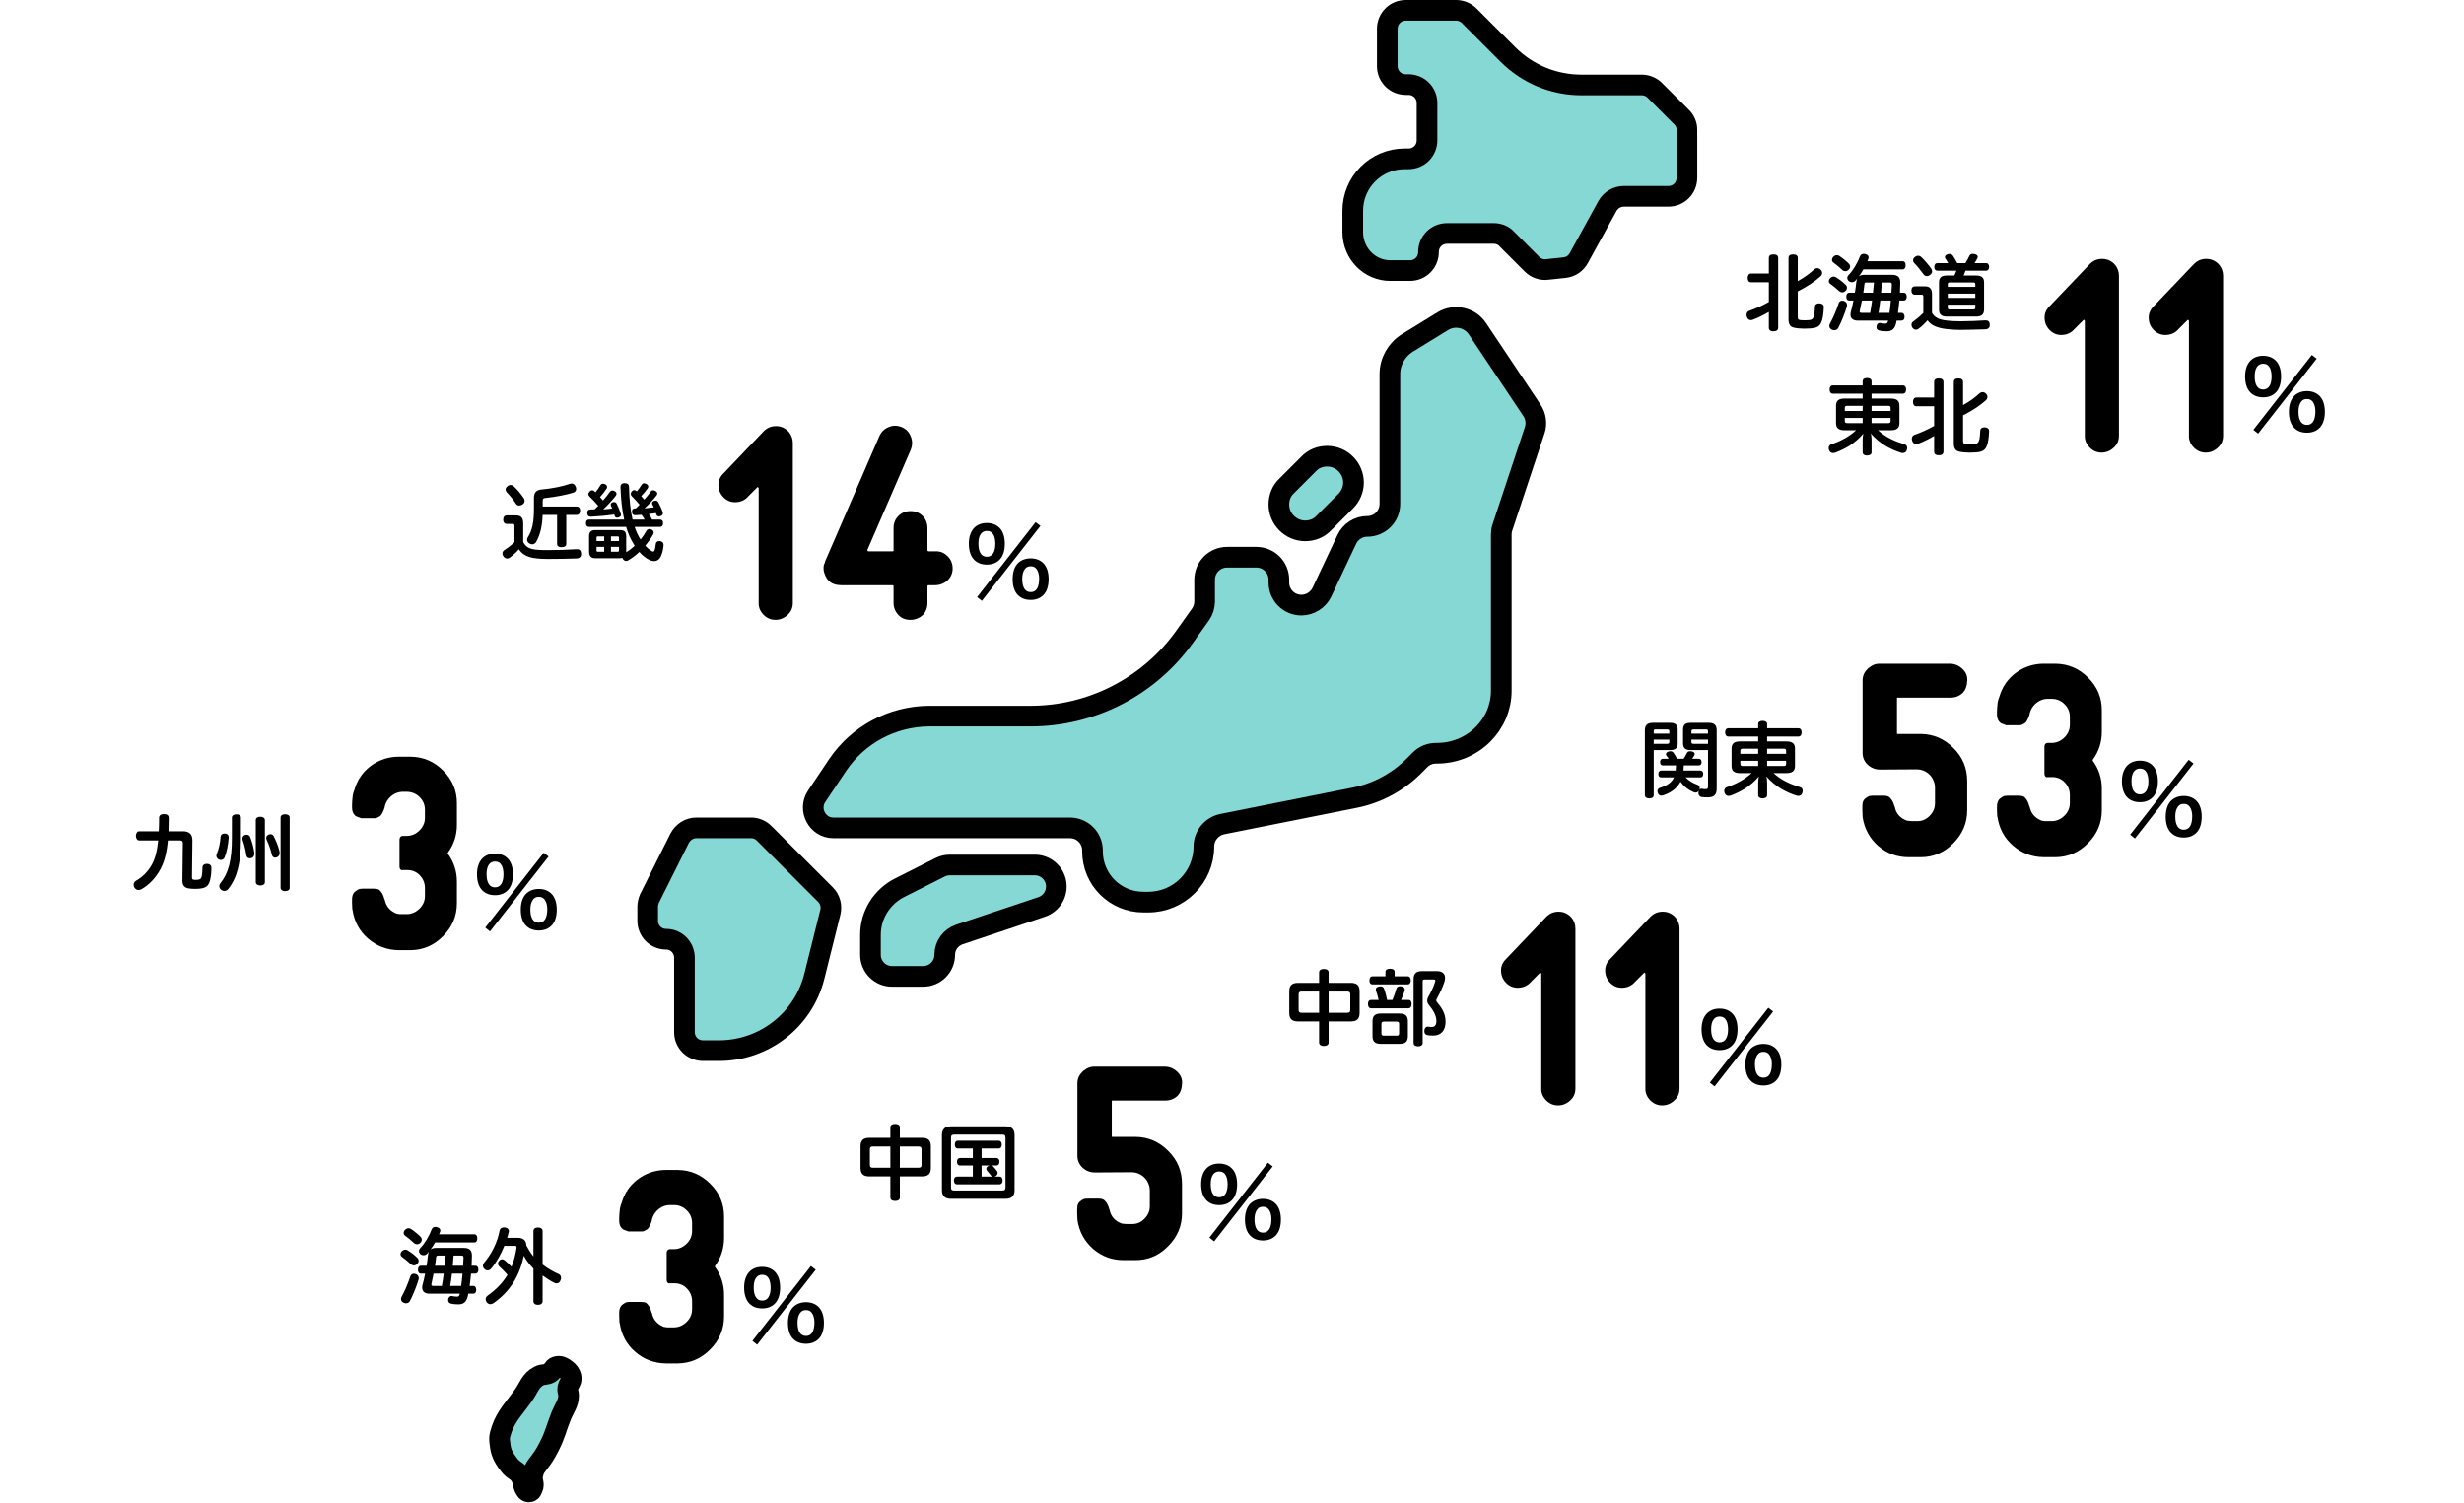 <svg width="477" height="291" viewBox="0 0 477 291" fill="none" xmlns="http://www.w3.org/2000/svg">
<path d="M269.137 52.384H272.946C274.959 52.384 276.54 50.803 276.54 48.791C276.54 46.778 278.121 45.197 280.134 45.197H289.19C290.124 45.197 291.059 45.556 291.705 46.275L296.593 51.163C297.384 51.953 298.462 52.312 299.54 52.169L302.918 51.809C304.068 51.666 305.074 51.019 305.649 49.941L311.184 39.878C311.83 38.728 313.052 38.009 314.346 38.009H322.971C324.984 38.009 326.565 36.428 326.565 34.416V25.144C326.571 24.672 326.478 24.205 326.292 23.772C326.106 23.339 325.832 22.949 325.487 22.628L320.384 17.525C319.72 16.848 318.816 16.46 317.868 16.447H306.152C300.834 16.447 295.73 14.363 291.921 10.553L284.446 3.078C283.783 2.401 282.878 2.014 281.93 2H272.155C270.143 2 268.562 3.581 268.562 5.594V12.781C268.562 14.794 270.143 16.375 272.155 16.375H272.659C274.671 16.375 276.252 17.956 276.252 19.969V27.156C276.252 29.169 274.671 30.75 272.659 30.75H271.94C266.334 30.75 261.877 35.278 261.877 40.812V45.053C261.949 49.15 265.184 52.384 269.137 52.384ZM162.187 148.05L158.09 154.159C156.365 156.747 158.234 160.269 161.324 160.269H207.109C209.552 160.269 211.493 162.209 211.493 164.653V164.797C211.493 170.259 215.877 174.644 221.34 174.644H222.274C228.24 174.644 233.055 169.828 233.055 163.863C233.055 161.778 234.565 159.981 236.577 159.55L262.165 154.447C266.621 153.584 270.718 151.356 273.88 148.122L274.887 147.116C275.749 146.253 276.827 145.822 278.049 145.822H278.193C281.499 145.822 284.734 144.528 287.105 142.156C289.334 139.928 290.627 136.909 290.627 133.747V103.488C290.627 102.984 290.699 102.553 290.843 102.122L297.096 83.291C297.527 81.997 297.312 80.559 296.593 79.481L286.027 63.669C285.321 62.605 284.233 61.855 282.988 61.574C281.743 61.293 280.437 61.502 279.343 62.159L272.443 66.4C270.359 67.694 269.065 69.994 269.065 72.438V97.522C269.065 99.966 267.124 101.906 264.68 101.906C262.955 101.906 261.446 102.913 260.727 104.422L255.912 114.628C255.551 115.373 254.991 116.003 254.292 116.447C253.594 116.892 252.786 117.133 251.959 117.144C249.515 117.144 247.574 115.203 247.574 112.759V112.256C247.574 109.813 245.634 107.872 243.19 107.872H237.584C235.14 107.872 233.199 109.813 233.199 112.256V116.425C233.199 117.359 232.912 118.222 232.409 118.941L229.39 123.181C226.003 127.958 221.52 131.854 216.318 134.542C211.116 137.231 205.346 138.634 199.49 138.634H179.796C172.68 138.706 166.14 142.228 162.187 148.05ZM132.502 185.425V199.8C132.502 201.813 134.084 203.394 136.096 203.394H139.187C147.955 203.394 155.574 197.428 157.659 188.947L160.749 176.584C160.895 175.988 160.885 175.365 160.722 174.774C160.558 174.182 160.246 173.643 159.815 173.206L147.955 161.347C147.292 160.67 146.388 160.282 145.44 160.269H134.802C133.437 160.269 132.215 161.059 131.568 162.281L125.746 173.925C125.53 174.428 125.387 175.003 125.387 175.506V178.238C125.387 180.25 126.968 181.831 128.98 181.831C130.921 181.831 132.502 183.413 132.502 185.425Z" fill="#24B7B3" fill-opacity="0.55" stroke="black" stroke-width="4"/>
<path d="M200.28 167.457C201.274 167.446 202.238 167.791 202.999 168.429C203.761 169.066 204.27 169.955 204.434 170.934C204.599 171.913 204.409 172.919 203.898 173.771C203.386 174.622 202.588 175.263 201.646 175.579L185.762 180.897C184.037 181.472 182.887 183.054 182.887 184.85C182.887 187.15 181.018 189.019 178.718 189.019H172.68C171.575 189.019 170.515 188.58 169.733 187.798C168.951 187.016 168.512 185.956 168.512 184.85V180.969C168.512 177.088 170.74 173.566 174.19 171.841L182.024 167.888C182.599 167.6 183.246 167.457 183.893 167.457H200.28ZM252.677 102.769C249.874 102.769 247.574 100.469 247.574 97.666C247.574 96.3 248.077 95.007 249.084 94.072L253.324 89.832C254.259 88.825 255.552 88.322 256.918 88.322C259.721 88.322 262.021 90.622 262.021 93.425C262.021 94.791 261.446 96.085 260.512 97.019L256.271 101.26C255.337 102.266 254.043 102.769 252.677 102.769Z" fill="#24B7B3" fill-opacity="0.55" stroke="black" stroke-width="4"/>
<path d="M332.331 141.408V152.688C332.331 153.888 331.771 154.368 330.587 154.368C330.203 154.368 329.739 154.352 329.403 154.304C329.051 154.24 328.795 153.968 328.795 153.488C328.795 153.472 328.795 153.44 328.795 153.408C328.811 153.28 328.843 153.168 328.875 153.072C328.715 153.328 328.507 153.44 328.251 153.44C328.139 153.44 328.011 153.408 327.883 153.36C326.875 152.928 325.995 152.272 325.323 151.312C325.275 151.408 325.227 151.52 325.163 151.616C324.491 152.72 323.371 153.504 322.027 153.952C321.867 154 321.739 154.032 321.611 154.032C321.307 154.032 321.067 153.856 320.939 153.52C320.891 153.392 320.859 153.264 320.859 153.152C320.859 152.848 321.035 152.608 321.387 152.496C322.539 152.16 323.403 151.6 323.851 150.896C323.931 150.768 323.995 150.64 324.059 150.496H321.579C321.243 150.496 321.035 150.256 321.035 149.84C321.035 149.424 321.243 149.168 321.579 149.168H324.395C324.427 148.88 324.443 148.592 324.443 148.288C324.459 148.256 324.459 148.208 324.459 148.176H321.899C321.563 148.176 321.371 147.936 321.371 147.536C321.371 147.152 321.563 146.896 321.899 146.896H323.051C322.891 146.656 322.747 146.464 322.619 146.304C322.539 146.208 322.507 146.112 322.507 146.016C322.507 145.808 322.667 145.6 322.987 145.504C323.115 145.456 323.259 145.44 323.371 145.44C323.611 145.44 323.803 145.52 323.947 145.712C324.187 146.032 324.443 146.464 324.651 146.896H325.931C326.187 146.512 326.395 146.144 326.539 145.824C326.667 145.552 326.875 145.44 327.195 145.44C327.291 145.44 327.403 145.456 327.515 145.472C327.867 145.536 328.075 145.728 328.075 145.968C328.075 146.048 328.059 146.128 328.011 146.208C327.899 146.416 327.739 146.656 327.563 146.896H328.875C329.211 146.896 329.403 147.152 329.403 147.536C329.403 147.936 329.211 148.176 328.875 148.176H325.963C325.947 148.512 325.931 148.832 325.899 149.168H329.163C329.515 149.168 329.723 149.424 329.723 149.84C329.723 150.256 329.515 150.496 329.163 150.496H326.299C326.987 151.184 327.835 151.664 328.603 151.92C328.907 152.032 329.051 152.288 329.051 152.56C329.051 152.688 329.019 152.816 328.955 152.928C329.067 152.768 329.227 152.688 329.371 152.688C329.403 152.688 329.419 152.688 329.451 152.704C329.723 152.752 329.979 152.768 330.187 152.768C330.571 152.768 330.651 152.64 330.651 152.208V145.216H327.323C326.251 145.216 325.819 144.832 325.819 143.888V141.264C325.819 140.32 326.251 139.936 327.323 139.936H330.811C331.915 139.936 332.331 140.432 332.331 141.408ZM330.651 144V143.184H327.435V143.648C327.435 143.904 327.579 144 327.851 144H330.651ZM330.651 142.032V141.568C330.651 141.296 330.539 141.216 330.267 141.216H327.851C327.579 141.216 327.435 141.296 327.435 141.568V142.032H330.651ZM320.139 145.216V153.936C320.139 154.352 319.819 154.56 319.275 154.56C318.763 154.56 318.427 154.352 318.427 153.936V141.408C318.427 140.432 318.859 139.936 319.947 139.936H323.291C324.347 139.936 324.779 140.32 324.779 141.264V143.888C324.779 144.832 324.347 145.216 323.291 145.216H320.139ZM320.139 144H322.747C323.035 144 323.163 143.904 323.163 143.648V143.184H320.139V144ZM323.163 142.032V141.568C323.163 141.296 323.035 141.216 322.747 141.216H320.523C320.235 141.216 320.139 141.296 320.139 141.568V142.032H323.163ZM340.363 142.592H334.587C334.187 142.592 333.963 142.256 333.963 141.792C333.963 141.312 334.187 140.992 334.587 140.992H340.363V140.176C340.363 139.776 340.699 139.552 341.227 139.552C341.755 139.552 342.091 139.776 342.091 140.176V140.992H348.155C348.555 140.992 348.779 141.312 348.779 141.792C348.779 142.256 348.555 142.592 348.155 142.592H342.091V143.536H345.819C346.971 143.536 347.483 143.952 347.483 144.944V148.256C347.483 149.248 346.971 149.664 345.819 149.664H343.339C344.043 150.32 344.939 150.912 345.755 151.328C346.683 151.792 347.707 152.16 348.411 152.368C348.779 152.464 348.987 152.704 348.987 153.088C348.987 153.184 348.971 153.296 348.939 153.424C348.827 153.872 348.491 154.08 348.123 154.08C348.043 154.08 347.947 154.064 347.851 154.048C346.939 153.776 345.707 153.248 344.763 152.672C343.867 152.144 342.651 151.168 341.963 150.288C342.043 150.688 342.091 151.12 342.091 151.472V153.936C342.091 154.336 341.755 154.56 341.227 154.56C340.699 154.56 340.363 154.336 340.363 153.936V151.504C340.363 151.152 340.411 150.704 340.491 150.32C339.819 151.168 338.667 152.112 337.899 152.608C337.083 153.136 335.979 153.664 335.179 153.968C334.987 154.032 334.811 154.08 334.635 154.08C334.299 154.08 334.027 153.92 333.867 153.52C333.819 153.376 333.787 153.232 333.787 153.104C333.787 152.768 333.979 152.496 334.299 152.384C334.955 152.176 335.963 151.776 336.843 151.28C337.691 150.8 338.459 150.256 339.099 149.664H336.859C335.707 149.664 335.211 149.248 335.211 148.256V144.944C335.211 143.952 335.707 143.536 336.859 143.536H340.363V142.592ZM342.091 145.936H345.771V145.392C345.771 145.024 345.659 144.944 345.243 144.944H342.091V145.936ZM340.363 145.936V144.944H337.435C337.035 144.944 336.907 145.024 336.907 145.392V145.936H340.363ZM340.363 147.28H336.907V147.84C336.907 148.208 337.035 148.288 337.435 148.288H340.363V147.28ZM342.091 147.28V148.288H345.243C345.659 148.288 345.771 148.208 345.771 147.84V147.28H342.091Z" fill="black"/>
<path d="M371.871 142.089H371.824C374.293 142.12 376.402 143.026 378.152 144.808C379.934 146.558 380.824 148.698 380.824 151.229V156.854C380.824 159.323 379.934 161.448 378.152 163.229C376.402 165.042 374.293 165.948 371.824 165.948H371.73H369.574H369.48C367.23 165.948 365.262 165.214 363.574 163.745C361.918 162.276 360.918 160.417 360.574 158.167V157.979C360.543 157.542 360.527 157.167 360.527 156.854V156.104C360.527 155.886 360.543 155.667 360.574 155.448C360.668 155.042 360.871 154.729 361.184 154.511C361.527 154.261 361.777 154.12 361.934 154.089C362.121 154.058 362.309 154.042 362.496 154.042H362.543H364.699C365.105 154.042 365.434 154.12 365.684 154.276C365.809 154.37 365.934 154.495 366.059 154.651C366.34 154.964 366.574 155.464 366.762 156.151C366.762 156.151 366.777 156.167 366.809 156.198C366.84 156.354 366.855 156.433 366.855 156.433C367.137 157.589 367.902 158.401 369.152 158.87C369.59 158.933 369.965 158.964 370.277 158.964H371.074H371.168C372.105 158.964 372.902 158.62 373.559 157.933C374.246 157.245 374.59 156.433 374.59 155.495V152.495C374.59 152.339 374.574 152.136 374.543 151.886C374.543 151.854 374.512 151.729 374.449 151.511C374.23 150.761 373.824 150.151 373.23 149.683C372.637 149.214 371.949 148.964 371.168 148.933C366.355 148.964 363.949 148.979 363.949 148.979C363.043 148.979 362.246 148.667 361.559 148.042C360.902 147.417 360.574 146.651 360.574 145.745V131.776C360.574 131.776 360.574 131.745 360.574 131.683C360.574 131.62 360.574 131.589 360.574 131.589C360.605 130.933 360.809 130.37 361.184 129.901C361.215 129.839 361.23 129.823 361.23 129.854C361.355 129.698 361.465 129.573 361.559 129.479C361.652 129.354 361.793 129.245 361.98 129.151C362.043 129.12 362.059 129.104 362.027 129.104C362.527 128.729 363.074 128.526 363.668 128.495H363.949H377.543C378.48 128.526 379.277 128.87 379.934 129.526C380.621 130.183 380.918 130.964 380.824 131.87C380.793 132.808 380.496 133.573 379.934 134.167C379.277 134.761 378.512 135.058 377.637 135.058H367.324C367.23 135.058 367.199 135.136 367.23 135.292V141.948C367.23 142.073 367.262 142.12 367.324 142.089H371.824H371.871ZM397.934 128.495C400.402 128.526 402.512 129.433 404.262 131.214C406.012 132.964 406.887 135.058 406.887 137.495V141.667C406.887 143.667 406.309 145.464 405.152 147.058C405.09 147.151 405.09 147.229 405.152 147.292C406.309 148.886 406.887 150.683 406.887 152.683V156.854C406.887 159.323 405.996 161.448 404.215 163.229C402.465 165.011 400.371 165.917 397.934 165.948H397.84H395.684H395.637C393.355 165.917 391.371 165.167 389.684 163.698C388.027 162.261 387.027 160.417 386.684 158.167L386.637 157.979C386.605 157.479 386.59 157.104 386.59 156.854V156.058C386.59 155.808 386.621 155.589 386.684 155.401C386.777 155.026 386.98 154.729 387.293 154.511C387.637 154.261 387.887 154.12 388.043 154.089C388.23 154.058 388.418 154.042 388.605 154.042H390.809C391.215 154.042 391.543 154.104 391.793 154.229C391.918 154.323 392.043 154.448 392.168 154.604C392.449 154.917 392.684 155.433 392.871 156.151C392.871 156.151 392.887 156.151 392.918 156.151C392.949 156.308 392.965 156.386 392.965 156.386C393.246 157.542 393.996 158.37 395.215 158.87C395.652 158.964 396.043 158.995 396.387 158.964H397.23H397.277C398.184 158.933 398.98 158.573 399.668 157.886C400.355 157.198 400.699 156.386 400.699 155.448V153.948C400.699 152.979 400.371 152.151 399.715 151.464C399.059 150.776 398.246 150.433 397.277 150.433H397.23H396.34C396.277 150.433 396.199 150.433 396.105 150.433C396.043 150.401 395.965 150.323 395.871 150.198C395.809 150.073 395.777 149.917 395.777 149.729V144.573C395.777 144.136 395.965 143.886 396.34 143.823H397.23H397.277C398.184 143.792 398.98 143.433 399.668 142.745C400.355 142.058 400.699 141.245 400.699 140.308V138.808C400.699 137.839 400.371 137.026 399.715 136.37C399.059 135.683 398.246 135.323 397.277 135.292H396.246L395.824 135.339C395.137 135.464 394.527 135.776 393.996 136.276C393.496 136.745 393.152 137.308 392.965 137.964C392.934 138.026 392.918 138.12 392.918 138.245C392.73 138.87 392.496 139.386 392.215 139.792C392.027 139.979 391.887 140.089 391.793 140.12C391.699 140.183 391.574 140.245 391.418 140.308C391.262 140.37 391.137 140.401 391.043 140.401H390.809H388.605C388.543 140.401 388.465 140.401 388.371 140.401C388.309 140.37 388.184 140.323 387.996 140.261C387.809 140.198 387.637 140.136 387.48 140.073C387.324 140.011 387.168 139.886 387.012 139.698C386.855 139.511 386.746 139.292 386.684 139.042C386.621 138.792 386.59 138.558 386.59 138.339V137.823C386.59 137.354 386.637 136.729 386.73 135.948C386.793 135.604 386.902 135.245 387.059 134.87C387.184 134.433 387.34 134.011 387.527 133.604C387.715 133.198 387.855 132.917 387.949 132.761L388.137 132.573V132.479C388.949 131.261 390.012 130.292 391.324 129.573C392.668 128.854 394.105 128.495 395.637 128.495H397.934ZM412.378 161.582L423.7 147.092L424.636 147.812L413.296 162.32L412.378 161.582ZM422.746 162.14C421.738 162.14 420.91 161.834 420.298 161.222C419.614 160.556 419.254 159.476 419.254 158.108C419.254 156.758 419.614 155.696 420.298 155.012C420.91 154.418 421.756 154.094 422.746 154.094C423.736 154.094 424.582 154.418 425.176 155.012C425.86 155.678 426.22 156.758 426.22 158.108C426.22 159.476 425.86 160.556 425.176 161.222C424.564 161.834 423.736 162.14 422.746 162.14ZM422.746 155.624C422.224 155.624 421.882 155.786 421.594 156.2C421.27 156.65 421.108 157.262 421.108 158.072C421.108 159.728 421.684 160.628 422.746 160.628C423.826 160.628 424.384 159.728 424.384 157.982C424.384 157.262 424.204 156.614 423.898 156.182C423.592 155.786 423.268 155.624 422.746 155.624ZM414.268 155.3C413.26 155.3 412.432 154.994 411.82 154.382C411.136 153.716 410.776 152.618 410.776 151.268C410.776 148.748 412.072 147.254 414.268 147.254C415.258 147.254 416.104 147.578 416.698 148.172C417.382 148.838 417.742 149.918 417.742 151.268C417.742 152.636 417.382 153.716 416.698 154.382C416.086 154.994 415.258 155.3 414.268 155.3ZM414.268 148.784C413.224 148.784 412.63 149.666 412.63 151.232C412.63 152.888 413.206 153.788 414.268 153.788C415.312 153.788 415.906 152.888 415.906 151.268C415.906 150.62 415.78 149.972 415.582 149.594C415.276 149.036 414.862 148.784 414.268 148.784Z" fill="black"/>
<path d="M257.203 197.744V201.84C257.203 202.256 256.851 202.496 256.275 202.496C255.715 202.496 255.363 202.256 255.363 201.84V197.744H251.299C250.115 197.744 249.587 197.248 249.587 196.096V191.92C249.587 190.768 250.115 190.272 251.299 190.272H255.363V188.24C255.363 187.824 255.715 187.584 256.275 187.584C256.851 187.584 257.203 187.824 257.203 188.24V190.272H261.491C262.675 190.272 263.203 190.768 263.203 191.92V196.096C263.203 197.248 262.675 197.744 261.491 197.744H257.203ZM257.203 196.064H260.787C261.235 196.064 261.395 195.92 261.395 195.504V192.512C261.395 192.096 261.235 191.952 260.787 191.952H257.203V196.064ZM255.363 191.952H252.003C251.555 191.952 251.395 192.096 251.395 192.512V195.504C251.395 195.92 251.555 196.064 252.003 196.064H255.363V191.952ZM269.987 189.008H272.499C272.899 189.008 273.107 189.328 273.107 189.792C273.107 190.256 272.899 190.576 272.499 190.576H265.715C265.315 190.576 265.107 190.256 265.107 189.792C265.107 189.328 265.315 189.008 265.715 189.008H268.211V188.144C268.211 187.744 268.547 187.536 269.091 187.536C269.635 187.536 269.987 187.744 269.987 188.144V189.008ZM271.235 193.584H272.675C273.059 193.584 273.267 193.888 273.267 194.368C273.267 194.848 273.059 195.2 272.675 195.2H265.427C265.027 195.2 264.819 194.848 264.819 194.368C264.819 193.888 265.027 193.584 265.427 193.584H266.883C266.739 192.928 266.579 192.352 266.387 191.84C266.355 191.728 266.339 191.632 266.339 191.552C266.339 191.232 266.579 191.072 266.899 190.992C267.043 190.96 267.155 190.944 267.267 190.944C267.619 190.944 267.827 191.104 267.955 191.456C268.179 192.032 268.355 192.768 268.531 193.584H269.555C269.843 192.896 270.115 192.192 270.291 191.504C270.387 191.136 270.611 190.928 271.027 190.928C271.091 190.928 271.171 190.928 271.251 190.944C271.715 191.008 271.955 191.264 271.955 191.584C271.955 191.648 271.939 191.728 271.923 191.808C271.747 192.352 271.507 192.976 271.235 193.584ZM272.547 197.728V200.56C272.547 201.68 272.035 202.08 270.931 202.08H267.315C266.227 202.08 265.699 201.68 265.699 200.56V197.728C265.699 196.624 266.227 196.208 267.315 196.208H270.931C272.035 196.208 272.547 196.624 272.547 197.728ZM267.907 200.496H270.387C270.691 200.496 270.851 200.384 270.851 200.08V198.208C270.851 197.888 270.675 197.776 270.387 197.776H267.907C267.587 197.776 267.427 197.888 267.427 198.208V200.08C267.427 200.384 267.587 200.496 267.907 200.496ZM275.299 188H278.195C279.235 188 279.747 188.528 279.747 189.328C279.747 189.552 279.699 189.808 279.619 190.08C279.251 191.216 278.691 192.368 278.147 193.344C278.067 193.488 278.035 193.584 278.035 193.696C278.035 193.792 278.083 193.888 278.179 194C279.091 195.072 279.843 196.24 279.843 197.792C279.843 199.536 278.931 200.48 277.411 200.48C276.883 200.48 276.627 200.448 276.291 200.384C275.971 200.32 275.731 200.064 275.731 199.632C275.731 199.552 275.731 199.472 275.747 199.392C275.827 198.96 276.083 198.736 276.403 198.736C276.435 198.736 276.483 198.736 276.515 198.752C276.691 198.784 276.899 198.816 277.139 198.816C277.731 198.8 278.067 198.512 278.067 197.648C278.067 196.592 277.411 195.488 276.579 194.496C276.387 194.256 276.291 193.984 276.291 193.712C276.291 193.472 276.355 193.248 276.483 193.024C276.995 192.144 277.523 191.056 277.827 190.048C277.843 189.968 277.859 189.904 277.859 189.84C277.859 189.68 277.747 189.616 277.523 189.616H275.811C275.523 189.616 275.411 189.696 275.411 189.984V201.92C275.411 202.32 275.075 202.56 274.531 202.56C274.003 202.56 273.651 202.32 273.651 201.92V189.584C273.651 188.448 274.147 188 275.299 188Z" fill="black"/>
<path d="M304.793 178.651C304.918 178.995 304.98 179.37 304.98 179.776V210.714C304.98 211.651 304.652 212.417 303.996 213.011C303.309 213.667 302.512 213.995 301.605 213.995C300.73 213.995 299.965 213.667 299.309 213.011C298.652 212.323 298.34 211.558 298.371 210.714V188.495C298.371 188.433 298.324 188.386 298.23 188.354C298.23 188.292 298.215 188.261 298.184 188.261L298.043 188.401L296.355 190.089C295.762 190.776 294.996 191.151 294.059 191.214C293.152 191.276 292.371 191.011 291.715 190.417C291.027 189.792 290.652 189.026 290.59 188.12C290.527 187.214 290.809 186.433 291.434 185.776L299.215 177.62C299.902 176.87 300.73 176.495 301.699 176.495H301.746C302.434 176.495 303.043 176.683 303.574 177.058C304.137 177.433 304.543 177.964 304.793 178.651ZM324.949 178.651C325.074 178.995 325.137 179.37 325.137 179.776V210.714C325.137 211.651 324.809 212.417 324.152 213.011C323.465 213.667 322.668 213.995 321.762 213.995C320.887 213.995 320.121 213.667 319.465 213.011C318.809 212.323 318.496 211.558 318.527 210.714V188.495C318.527 188.433 318.48 188.386 318.387 188.354C318.387 188.292 318.371 188.261 318.34 188.261L318.199 188.401L316.512 190.089C315.918 190.776 315.152 191.151 314.215 191.214C313.309 191.276 312.527 191.011 311.871 190.417C311.184 189.792 310.809 189.026 310.746 188.12C310.684 187.214 310.965 186.433 311.59 185.776L319.371 177.62C320.059 176.87 320.887 176.495 321.855 176.495H321.902C322.59 176.495 323.199 176.683 323.73 177.058C324.293 177.433 324.699 177.964 324.949 178.651ZM331.003 209.582L342.325 195.092L343.261 195.812L331.921 210.32L331.003 209.582ZM341.371 210.14C340.363 210.14 339.535 209.834 338.923 209.222C338.239 208.556 337.879 207.476 337.879 206.108C337.879 204.758 338.239 203.696 338.923 203.012C339.535 202.418 340.381 202.094 341.371 202.094C342.361 202.094 343.207 202.418 343.801 203.012C344.485 203.678 344.845 204.758 344.845 206.108C344.845 207.476 344.485 208.556 343.801 209.222C343.189 209.834 342.361 210.14 341.371 210.14ZM341.371 203.624C340.849 203.624 340.507 203.786 340.219 204.2C339.895 204.65 339.733 205.262 339.733 206.072C339.733 207.728 340.309 208.628 341.371 208.628C342.451 208.628 343.009 207.728 343.009 205.982C343.009 205.262 342.829 204.614 342.523 204.182C342.217 203.786 341.893 203.624 341.371 203.624ZM332.893 203.3C331.885 203.3 331.057 202.994 330.445 202.382C329.761 201.716 329.401 200.618 329.401 199.268C329.401 196.748 330.697 195.254 332.893 195.254C333.883 195.254 334.729 195.578 335.323 196.172C336.007 196.838 336.367 197.918 336.367 199.268C336.367 200.636 336.007 201.716 335.323 202.382C334.711 202.994 333.883 203.3 332.893 203.3ZM332.893 196.784C331.849 196.784 331.255 197.666 331.255 199.232C331.255 200.888 331.831 201.788 332.893 201.788C333.937 201.788 334.531 200.888 334.531 199.268C334.531 198.62 334.405 197.972 334.207 197.594C333.901 197.036 333.487 196.784 332.893 196.784Z" fill="black"/>
<path d="M174.203 227.744V231.84C174.203 232.256 173.851 232.496 173.275 232.496C172.715 232.496 172.363 232.256 172.363 231.84V227.744H168.299C167.115 227.744 166.587 227.248 166.587 226.096V221.92C166.587 220.768 167.115 220.272 168.299 220.272H172.363V218.24C172.363 217.824 172.715 217.584 173.275 217.584C173.851 217.584 174.203 217.824 174.203 218.24V220.272H178.491C179.675 220.272 180.203 220.768 180.203 221.92V226.096C180.203 227.248 179.675 227.744 178.491 227.744H174.203ZM174.203 226.064H177.787C178.235 226.064 178.395 225.92 178.395 225.504V222.512C178.395 222.096 178.235 221.952 177.787 221.952H174.203V226.064ZM172.363 221.952H169.003C168.555 221.952 168.395 222.096 168.395 222.512V225.504C168.395 225.92 168.555 226.064 169.003 226.064H172.363V221.952ZM192.875 225.632H191.963C192.075 225.664 192.171 225.712 192.251 225.792C192.491 226.032 192.827 226.432 193.051 226.768C193.099 226.864 193.131 226.96 193.131 227.056C193.131 227.28 193.019 227.504 192.795 227.648C192.699 227.712 192.603 227.76 192.507 227.776H193.483C193.867 227.776 194.091 228.064 194.091 228.528C194.091 228.96 193.867 229.28 193.483 229.28H185.275C184.891 229.28 184.667 228.96 184.667 228.528C184.667 228.064 184.891 227.776 185.275 227.776H188.331V225.632H185.851C185.483 225.632 185.259 225.344 185.259 224.896C185.259 224.464 185.483 224.176 185.851 224.176H188.331V222.336H185.435C185.035 222.336 184.843 222.032 184.843 221.584C184.843 221.152 185.035 220.832 185.435 220.832H193.323C193.723 220.832 193.931 221.152 193.931 221.584C193.931 222.032 193.723 222.336 193.323 222.336H190.027V224.176H192.875C193.259 224.176 193.483 224.464 193.483 224.896C193.483 225.344 193.259 225.632 192.875 225.632ZM191.563 225.632H190.027V227.776H192.171C192.027 227.744 191.899 227.664 191.819 227.552C191.643 227.296 191.275 226.864 191.051 226.608C190.971 226.512 190.939 226.4 190.939 226.288C190.939 226.096 191.051 225.904 191.275 225.76C191.371 225.696 191.467 225.664 191.563 225.632ZM196.411 219.744V230.4C196.411 231.568 195.819 232.08 194.651 232.08H184.123C182.955 232.08 182.347 231.568 182.347 230.4V219.744C182.347 218.576 182.955 218.048 184.123 218.048H194.651C195.819 218.048 196.411 218.576 196.411 219.744ZM184.779 230.48H193.995C194.507 230.48 194.651 230.32 194.651 229.856V220.272C194.651 219.808 194.507 219.648 193.995 219.648H184.779C184.251 219.648 184.107 219.808 184.107 220.272V229.856C184.107 230.32 184.251 230.48 184.779 230.48Z" fill="black"/>
<path d="M219.871 220.089H219.824C222.293 220.12 224.402 221.026 226.152 222.808C227.934 224.558 228.824 226.698 228.824 229.229V234.854C228.824 237.323 227.934 239.448 226.152 241.229C224.402 243.042 222.293 243.948 219.824 243.948H219.73H217.574H217.48C215.23 243.948 213.262 243.214 211.574 241.745C209.918 240.276 208.918 238.417 208.574 236.167V235.979C208.543 235.542 208.527 235.167 208.527 234.854V234.104C208.527 233.886 208.543 233.667 208.574 233.448C208.668 233.042 208.871 232.729 209.184 232.511C209.527 232.261 209.777 232.12 209.934 232.089C210.121 232.058 210.309 232.042 210.496 232.042H210.543H212.699C213.105 232.042 213.434 232.12 213.684 232.276C213.809 232.37 213.934 232.495 214.059 232.651C214.34 232.964 214.574 233.464 214.762 234.151C214.762 234.151 214.777 234.167 214.809 234.198C214.84 234.354 214.855 234.433 214.855 234.433C215.137 235.589 215.902 236.401 217.152 236.87C217.59 236.933 217.965 236.964 218.277 236.964H219.074H219.168C220.105 236.964 220.902 236.62 221.559 235.933C222.246 235.245 222.59 234.433 222.59 233.495V230.495C222.59 230.339 222.574 230.136 222.543 229.886C222.543 229.854 222.512 229.729 222.449 229.511C222.23 228.761 221.824 228.151 221.23 227.683C220.637 227.214 219.949 226.964 219.168 226.933C214.355 226.964 211.949 226.979 211.949 226.979C211.043 226.979 210.246 226.667 209.559 226.042C208.902 225.417 208.574 224.651 208.574 223.745V209.776C208.574 209.776 208.574 209.745 208.574 209.683C208.574 209.62 208.574 209.589 208.574 209.589C208.605 208.933 208.809 208.37 209.184 207.901C209.215 207.839 209.23 207.823 209.23 207.854C209.355 207.698 209.465 207.573 209.559 207.479C209.652 207.354 209.793 207.245 209.98 207.151C210.043 207.12 210.059 207.104 210.027 207.104C210.527 206.729 211.074 206.526 211.668 206.495H211.949H225.543C226.48 206.526 227.277 206.87 227.934 207.526C228.621 208.183 228.918 208.964 228.824 209.87C228.793 210.808 228.496 211.573 227.934 212.167C227.277 212.761 226.512 213.058 225.637 213.058H215.324C215.23 213.058 215.199 213.136 215.23 213.292V219.948C215.23 220.073 215.262 220.12 215.324 220.089H219.824H219.871ZM234.128 239.582L245.45 225.092L246.386 225.812L235.046 240.32L234.128 239.582ZM244.496 240.14C243.488 240.14 242.66 239.834 242.048 239.222C241.364 238.556 241.004 237.476 241.004 236.108C241.004 234.758 241.364 233.696 242.048 233.012C242.66 232.418 243.506 232.094 244.496 232.094C245.486 232.094 246.332 232.418 246.926 233.012C247.61 233.678 247.97 234.758 247.97 236.108C247.97 237.476 247.61 238.556 246.926 239.222C246.314 239.834 245.486 240.14 244.496 240.14ZM244.496 233.624C243.974 233.624 243.632 233.786 243.344 234.2C243.02 234.65 242.858 235.262 242.858 236.072C242.858 237.728 243.434 238.628 244.496 238.628C245.576 238.628 246.134 237.728 246.134 235.982C246.134 235.262 245.954 234.614 245.648 234.182C245.342 233.786 245.018 233.624 244.496 233.624ZM236.018 233.3C235.01 233.3 234.182 232.994 233.57 232.382C232.886 231.716 232.526 230.618 232.526 229.268C232.526 226.748 233.822 225.254 236.018 225.254C237.008 225.254 237.854 225.578 238.448 226.172C239.132 226.838 239.492 227.918 239.492 229.268C239.492 230.636 239.132 231.716 238.448 232.382C237.836 232.994 237.008 233.3 236.018 233.3ZM236.018 226.784C234.974 226.784 234.38 227.666 234.38 229.232C234.38 230.888 234.956 231.788 236.018 231.788C237.062 231.788 237.656 230.888 237.656 229.268C237.656 228.62 237.53 227.972 237.332 227.594C237.026 227.036 236.612 226.784 236.018 226.784Z" fill="black"/>
<path d="M105.063 98.064H111.687C112.071 98.064 112.311 98.384 112.311 98.848C112.311 99.328 112.071 99.68 111.687 99.68H109.623V105.312C109.623 105.728 109.287 105.936 108.727 105.936C108.199 105.936 107.847 105.728 107.847 105.312V99.68H105.047C104.983 101.792 104.583 103.568 103.799 104.896C103.623 105.2 103.351 105.376 103.031 105.376C102.855 105.376 102.679 105.328 102.487 105.216C102.183 105.04 102.039 104.768 102.039 104.48C102.039 104.336 102.087 104.176 102.167 104.048C103.015 102.72 103.367 101.152 103.367 98.48C103.367 97.872 103.367 97.088 103.367 96.352C103.367 95.376 103.863 94.832 104.791 94.768C106.775 94.592 108.855 94.176 110.407 93.648C110.503 93.616 110.583 93.6 110.663 93.6C111.015 93.6 111.319 93.84 111.447 94.24C111.511 94.368 111.543 94.512 111.543 94.64C111.543 94.976 111.351 95.264 110.983 95.376C109.623 95.808 107.287 96.24 105.511 96.416C105.191 96.448 105.063 96.56 105.063 96.976C105.063 97.392 105.063 97.744 105.063 98.064ZM99.591 104.96V101.856C99.591 101.488 99.511 101.424 99.191 101.424H98.087C97.671 101.424 97.415 101.12 97.415 100.624C97.415 100.096 97.671 99.776 98.103 99.776H99.863C100.887 99.776 101.287 100.256 101.287 101.344V104.944C101.719 105.728 102.263 106.112 103.031 106.288C103.719 106.448 104.647 106.496 106.055 106.496C108.023 106.496 109.911 106.432 111.607 106.32C111.639 106.32 111.687 106.32 111.719 106.32C112.215 106.32 112.471 106.608 112.503 107.184C112.503 107.2 112.503 107.216 112.503 107.232C112.503 107.76 112.215 108.08 111.639 108.112C109.991 108.176 107.815 108.208 106.039 108.208C104.375 108.208 103.271 108.064 102.519 107.84C101.655 107.584 100.951 107.104 100.455 106.336C99.895 106.976 99.255 107.552 98.663 107.968C98.519 108.08 98.359 108.128 98.183 108.128C97.943 108.128 97.687 108.016 97.511 107.776C97.351 107.584 97.271 107.36 97.271 107.152C97.271 106.912 97.367 106.688 97.575 106.544C98.215 106.128 98.935 105.6 99.591 104.96ZM99.415 94.112C100.119 94.736 100.887 95.696 101.367 96.4C101.495 96.56 101.559 96.768 101.559 96.944C101.559 97.2 101.447 97.456 101.175 97.648C100.967 97.792 100.727 97.872 100.519 97.872C100.279 97.872 100.039 97.76 99.879 97.52C99.447 96.832 98.727 95.936 98.087 95.28C97.959 95.136 97.879 94.96 97.879 94.768C97.879 94.56 97.975 94.336 98.215 94.16C98.439 93.968 98.663 93.888 98.871 93.888C99.063 93.888 99.239 93.968 99.415 94.112ZM127.751 102H122.855C123.143 102.864 123.511 103.696 124.007 104.448C124.423 103.936 124.807 103.376 125.127 102.784C125.271 102.544 125.479 102.416 125.719 102.416C125.863 102.416 126.007 102.448 126.151 102.528C126.423 102.672 126.551 102.88 126.551 103.104C126.551 103.232 126.503 103.376 126.423 103.504C125.991 104.256 125.479 104.976 124.919 105.648C125.287 106.064 125.687 106.4 126.103 106.656C126.247 106.736 126.359 106.784 126.439 106.784C126.567 106.784 126.647 106.704 126.695 106.576C126.823 106.288 126.903 105.712 126.951 105.328C126.999 104.928 127.255 104.752 127.639 104.752C127.703 104.752 127.767 104.752 127.831 104.768C128.215 104.848 128.455 105.072 128.455 105.504C128.455 105.52 128.455 105.552 128.455 105.584C128.375 106.64 128.055 107.68 127.655 108.144C127.383 108.464 127.015 108.624 126.615 108.624C126.279 108.624 125.927 108.512 125.559 108.32C124.887 107.952 124.295 107.456 123.767 106.848C123.095 107.488 122.359 108.048 121.607 108.48C121.479 108.56 121.351 108.592 121.223 108.592C120.967 108.592 120.727 108.464 120.567 108.176C120.535 108.112 120.503 108.048 120.487 107.984C120.359 108.032 120.199 108.064 120.023 108.064H115.223C114.407 108.064 114.039 107.68 114.039 106.752V103.84C114.039 102.976 114.407 102.624 115.223 102.624H120.087C120.871 102.624 121.223 102.976 121.223 103.84V106.688C121.223 106.768 121.223 106.848 121.207 106.912C121.815 106.56 122.359 106.128 122.871 105.664C122.807 105.552 122.743 105.456 122.679 105.344C122.087 104.416 121.591 103.312 121.207 102H114.039C113.671 102 113.431 101.792 113.431 101.296C113.431 100.784 113.671 100.592 114.039 100.592H120.839C120.439 98.832 120.199 96.768 120.119 94.304C120.119 94.288 120.119 94.272 120.119 94.256C120.119 93.776 120.407 93.552 120.887 93.536C121.415 93.536 121.767 93.744 121.767 94.24C121.831 96.816 122.055 98.896 122.455 100.592H124.791C124.615 100.272 124.423 99.968 124.199 99.664C123.815 99.696 123.431 99.728 123.031 99.744C123.015 99.744 122.999 99.744 122.983 99.744C122.583 99.744 122.375 99.552 122.343 99.104C122.343 99.072 122.343 99.04 122.343 99.008C122.343 98.656 122.519 98.432 122.871 98.432C122.951 98.432 123.015 98.432 123.079 98.432C123.303 98.224 123.511 98.016 123.735 97.792C123.767 97.76 123.783 97.744 123.815 97.712C123.303 97.088 122.791 96.512 122.295 96.048C122.167 95.904 122.103 95.76 122.103 95.6C122.103 95.456 122.167 95.296 122.311 95.136C122.455 94.96 122.631 94.88 122.807 94.88C122.951 94.88 123.079 94.944 123.191 95.056C123.223 95.088 123.255 95.104 123.271 95.136C123.623 94.736 123.927 94.304 124.199 93.856C124.311 93.664 124.487 93.568 124.679 93.568C124.823 93.568 124.967 93.616 125.127 93.696C125.367 93.824 125.495 94 125.495 94.208C125.495 94.304 125.463 94.432 125.383 94.544C125.031 95.04 124.631 95.52 124.135 96.048C124.343 96.272 124.535 96.496 124.727 96.72C125.191 96.208 125.591 95.696 125.943 95.2C126.071 95.008 126.231 94.912 126.423 94.912C126.551 94.912 126.695 94.96 126.855 95.04C127.111 95.168 127.239 95.344 127.239 95.536C127.239 95.664 127.191 95.776 127.111 95.904C126.471 96.736 125.607 97.648 124.759 98.416C125.367 98.368 125.959 98.304 126.567 98.224C126.487 98.016 126.391 97.824 126.295 97.648C126.247 97.568 126.231 97.488 126.231 97.408C126.231 97.216 126.391 97.056 126.599 96.976C126.711 96.928 126.823 96.912 126.919 96.912C127.127 96.912 127.319 97.008 127.431 97.216C127.767 97.808 128.087 98.512 128.295 99.2C128.311 99.264 128.327 99.328 128.327 99.392C128.327 99.632 128.151 99.808 127.863 99.92C127.767 99.952 127.671 99.968 127.575 99.968C127.335 99.968 127.127 99.84 127.063 99.584C127.047 99.504 127.015 99.408 126.983 99.328C126.519 99.408 126.055 99.472 125.591 99.52C125.831 99.856 126.071 100.208 126.231 100.592H127.751C128.119 100.592 128.359 100.784 128.359 101.296C128.359 101.792 128.119 102 127.751 102ZM116.967 104.752V103.84H115.815C115.559 103.84 115.479 103.872 115.479 104.112V104.752H116.967ZM118.279 104.752H119.831V104.112C119.831 103.872 119.751 103.84 119.495 103.84H118.279V104.752ZM118.279 106.816H119.495C119.751 106.816 119.831 106.768 119.831 106.512V105.872H118.279V106.816ZM116.967 106.816V105.872H115.479V106.512C115.479 106.768 115.559 106.816 115.815 106.816H116.967ZM115.111 98.608C115.351 98.384 115.575 98.144 115.815 97.92C115.271 97.28 114.663 96.64 114.135 96.128C113.975 95.984 113.895 95.824 113.895 95.664C113.895 95.504 113.975 95.344 114.135 95.184C114.295 94.992 114.471 94.912 114.647 94.912C114.791 94.912 114.951 94.976 115.079 95.12C115.143 95.184 115.207 95.248 115.271 95.312C115.639 94.88 115.959 94.4 116.231 93.936C116.359 93.744 116.535 93.648 116.727 93.648C116.855 93.648 116.999 93.68 117.127 93.744C117.399 93.888 117.527 94.064 117.527 94.272C117.527 94.384 117.495 94.496 117.415 94.608C117.079 95.136 116.647 95.68 116.151 96.224C116.343 96.448 116.551 96.672 116.743 96.896C117.239 96.32 117.687 95.744 118.055 95.232C118.199 95.056 118.359 94.96 118.551 94.96C118.679 94.96 118.823 94.992 118.967 95.072C119.223 95.2 119.351 95.392 119.351 95.6C119.351 95.712 119.303 95.84 119.207 95.968C118.583 96.8 117.655 97.792 116.775 98.608C117.351 98.576 117.927 98.512 118.503 98.448C118.439 98.256 118.359 98.08 118.279 97.904C118.247 97.824 118.231 97.744 118.231 97.68C118.231 97.472 118.375 97.328 118.599 97.232C118.695 97.2 118.791 97.184 118.871 97.184C119.079 97.184 119.271 97.28 119.383 97.504C119.687 98.096 119.975 98.832 120.183 99.504C120.199 99.568 120.215 99.632 120.215 99.68C120.215 99.92 120.023 100.08 119.751 100.176C119.671 100.208 119.575 100.224 119.495 100.224C119.255 100.224 119.063 100.112 118.999 99.888C118.967 99.792 118.951 99.696 118.919 99.6C117.367 99.824 115.767 99.968 114.375 100.032C114.359 100.032 114.343 100.032 114.343 100.032C113.927 100.032 113.703 99.792 113.687 99.328C113.687 99.312 113.687 99.296 113.687 99.28C113.687 98.832 113.927 98.624 114.327 98.624C114.583 98.624 114.839 98.624 115.111 98.608Z" fill="black"/>
<path d="M153.293 84.651C153.418 84.995 153.48 85.37 153.48 85.776V116.714C153.48 117.651 153.152 118.417 152.496 119.011C151.809 119.667 151.012 119.995 150.105 119.995C149.23 119.995 148.465 119.667 147.809 119.011C147.152 118.323 146.84 117.558 146.871 116.714V94.495C146.871 94.433 146.824 94.386 146.73 94.355C146.73 94.292 146.715 94.261 146.684 94.261L146.543 94.401L144.855 96.089C144.262 96.776 143.496 97.151 142.559 97.214C141.652 97.276 140.871 97.011 140.215 96.417C139.527 95.792 139.152 95.026 139.09 94.12C139.027 93.214 139.309 92.433 139.934 91.776L147.715 83.62C148.402 82.87 149.23 82.495 150.199 82.495H150.246C150.934 82.495 151.543 82.683 152.074 83.058C152.637 83.433 153.043 83.964 153.293 84.651ZM181.23 106.729C182.074 106.729 182.809 107.042 183.434 107.667C184.059 108.261 184.387 109.011 184.418 109.917C184.449 110.854 184.137 111.651 183.48 112.308C182.824 112.933 182.027 113.261 181.09 113.292H179.777C179.621 113.292 179.543 113.37 179.543 113.526V116.714C179.543 117.651 179.246 118.433 178.652 119.058C177.965 119.683 177.152 119.995 176.215 119.995C175.277 119.995 174.512 119.683 173.918 119.058C173.293 118.37 172.98 117.589 172.98 116.714V113.526C172.98 113.37 172.918 113.292 172.793 113.292H162.809C162.59 113.292 162.402 113.276 162.246 113.245L161.918 113.198C160.824 112.979 160.074 112.308 159.668 111.183L159.621 111.042V110.948H159.574C159.418 110.448 159.387 109.933 159.48 109.401C159.574 109.151 159.637 108.995 159.668 108.933L159.762 108.604L170.262 84.37C170.637 83.558 171.262 82.98 172.137 82.636C172.949 82.323 173.793 82.355 174.668 82.73C175.48 83.105 176.043 83.73 176.355 84.605C176.668 85.448 176.637 86.308 176.262 87.183L167.918 106.448C167.887 106.511 167.902 106.558 167.965 106.589L168.059 106.729H172.793C172.949 106.729 173.012 106.651 172.98 106.495V102.229C172.98 101.292 173.293 100.511 173.918 99.886C174.543 99.261 175.324 98.948 176.262 98.948H176.309C177.215 98.948 177.98 99.261 178.605 99.886C179.23 100.511 179.543 101.292 179.543 102.229V106.495C179.543 106.651 179.621 106.729 179.777 106.729H181.09H181.23ZM189.159 115.582L200.481 101.092L201.417 101.812L190.077 116.32L189.159 115.582ZM199.527 116.14C198.519 116.14 197.691 115.834 197.079 115.222C196.395 114.556 196.035 113.476 196.035 112.108C196.035 110.758 196.395 109.696 197.079 109.012C197.691 108.418 198.537 108.094 199.527 108.094C200.517 108.094 201.363 108.418 201.957 109.012C202.641 109.678 203.001 110.758 203.001 112.108C203.001 113.476 202.641 114.556 201.957 115.222C201.345 115.834 200.517 116.14 199.527 116.14ZM199.527 109.624C199.005 109.624 198.663 109.786 198.375 110.2C198.051 110.65 197.889 111.262 197.889 112.072C197.889 113.728 198.465 114.628 199.527 114.628C200.607 114.628 201.165 113.728 201.165 111.982C201.165 111.262 200.985 110.614 200.679 110.182C200.373 109.786 200.049 109.624 199.527 109.624ZM191.049 109.3C190.041 109.3 189.213 108.994 188.601 108.382C187.917 107.716 187.557 106.618 187.557 105.268C187.557 102.748 188.853 101.254 191.049 101.254C192.039 101.254 192.885 101.578 193.479 102.172C194.163 102.838 194.523 103.918 194.523 105.268C194.523 106.636 194.163 107.716 193.479 108.382C192.867 108.994 192.039 109.3 191.049 109.3ZM191.049 102.784C190.005 102.784 189.411 103.666 189.411 105.232C189.411 106.888 189.987 107.788 191.049 107.788C192.093 107.788 192.687 106.888 192.687 105.268C192.687 104.62 192.561 103.972 192.363 103.594C192.057 103.036 191.643 102.784 191.049 102.784Z" fill="black"/>
<path d="M84.418 241.584H89.826C90.85 241.584 91.377 242.032 91.362 243.104C91.346 243.76 91.329 244.4 91.297 245.04H92.001C92.401 245.04 92.609 245.328 92.609 245.808C92.609 246.272 92.401 246.56 92.001 246.56H91.186C91.169 246.72 91.153 246.88 91.138 247.04C91.073 247.68 91.01 248.304 90.913 248.944H91.585C91.969 248.944 92.194 249.232 92.194 249.712C92.194 250.192 91.969 250.448 91.585 250.448H90.657C90.626 250.608 90.594 250.768 90.561 250.912C90.305 252.048 89.761 252.512 88.722 252.512C88.257 252.512 87.681 252.464 87.249 252.352C86.945 252.272 86.754 252.032 86.754 251.696C86.754 251.616 86.769 251.536 86.785 251.44C86.882 251.056 87.153 250.896 87.425 250.896C87.474 250.896 87.537 250.896 87.585 250.912C87.858 250.976 88.162 251.024 88.466 251.024C88.737 251.024 88.913 250.928 88.993 250.544L89.01 250.448H83.138C82.257 250.448 81.73 250.048 81.73 249.28C81.73 249.104 81.746 248.928 81.793 248.736C81.969 248.128 82.145 247.376 82.305 246.56H81.505C81.121 246.56 80.913 246.288 80.913 245.808C80.913 245.344 81.121 245.04 81.505 245.04H82.578C82.689 244.4 82.769 243.744 82.834 243.136C82.865 242.8 82.93 242.528 83.025 242.304C82.913 242.448 82.785 242.592 82.674 242.72C82.498 242.912 82.242 243.008 82.001 243.008C81.778 243.008 81.553 242.928 81.362 242.768C81.201 242.592 81.106 242.384 81.106 242.176C81.106 241.984 81.201 241.776 81.377 241.6C82.225 240.736 83.073 239.296 83.553 238.032C83.698 237.68 83.921 237.52 84.257 237.52C84.37 237.52 84.513 237.536 84.674 237.584C85.041 237.696 85.234 237.904 85.234 238.192C85.234 238.288 85.218 238.4 85.169 238.512C85.121 238.656 85.058 238.8 84.993 238.944H91.809C92.194 238.944 92.401 239.248 92.401 239.728C92.401 240.192 92.194 240.528 91.809 240.528H84.225C83.954 240.992 83.681 241.44 83.362 241.872C83.618 241.68 83.954 241.584 84.418 241.584ZM87.153 248.944H89.266C89.377 248.272 89.442 247.616 89.505 246.944C89.522 246.816 89.537 246.688 89.537 246.56H87.49C87.394 247.36 87.297 248.16 87.153 248.944ZM87.65 245.04H89.65C89.681 244.528 89.713 244.016 89.73 243.488C89.73 243.472 89.73 243.456 89.73 243.44C89.73 243.152 89.602 243.072 89.346 243.072H87.809C87.778 243.632 87.713 244.448 87.65 245.04ZM86.273 243.072H84.802C84.546 243.072 84.45 243.152 84.418 243.456C84.37 243.984 84.29 244.512 84.21 245.04H86.082C86.162 244.384 86.242 243.552 86.273 243.072ZM85.906 246.56H83.938C83.809 247.232 83.665 247.888 83.537 248.48C83.522 248.56 83.505 248.64 83.505 248.688C83.505 248.88 83.618 248.944 83.889 248.944H85.537C85.681 248.16 85.793 247.36 85.906 246.56ZM79.537 237.904C80.129 238.288 80.882 238.88 81.377 239.392C81.57 239.568 81.65 239.776 81.65 239.984C81.65 240.176 81.57 240.384 81.394 240.576C81.218 240.768 80.962 240.88 80.722 240.88C80.529 240.88 80.338 240.816 80.162 240.656C79.665 240.176 78.93 239.568 78.37 239.168C78.225 239.04 78.145 238.864 78.145 238.672C78.145 238.496 78.225 238.288 78.385 238.112C78.594 237.888 78.85 237.776 79.09 237.776C79.249 237.776 79.409 237.824 79.537 237.904ZM78.913 242.048C79.522 242.416 80.273 242.992 80.785 243.504C80.962 243.664 81.041 243.872 81.041 244.064C81.041 244.288 80.962 244.496 80.785 244.656C80.594 244.88 80.338 244.976 80.114 244.976C79.921 244.976 79.73 244.896 79.57 244.768C79.058 244.288 78.37 243.712 77.761 243.28C77.618 243.168 77.537 242.992 77.537 242.8C77.537 242.624 77.618 242.416 77.778 242.24C77.986 242.032 78.225 241.92 78.466 241.92C78.626 241.92 78.769 241.968 78.913 242.048ZM80.418 246.624C80.85 246.736 81.073 247.088 81.073 247.44C81.073 247.536 81.058 247.616 81.041 247.696C80.626 249.04 79.969 250.704 79.362 251.856C79.218 252.144 78.913 252.304 78.594 252.304C78.418 252.304 78.242 252.256 78.082 252.176C77.793 252.016 77.633 251.776 77.633 251.472C77.633 251.328 77.681 251.152 77.778 250.976C78.385 249.904 79.01 248.4 79.425 247.12C79.553 246.752 79.793 246.576 80.114 246.576C80.21 246.576 80.305 246.592 80.418 246.624ZM99.681 241.184H97.633C96.978 242.832 96.082 244.416 95.058 245.616C94.882 245.824 94.657 245.936 94.401 245.936C94.194 245.936 93.969 245.856 93.778 245.664C93.585 245.472 93.49 245.248 93.49 245.024C93.49 244.816 93.57 244.608 93.73 244.432C95.106 242.832 96.273 240.592 96.722 238.224C96.802 237.824 97.138 237.616 97.553 237.616C97.618 237.616 97.698 237.616 97.761 237.632C98.21 237.696 98.513 237.952 98.513 238.336C98.513 238.4 98.498 238.464 98.481 238.528C98.401 238.896 98.29 239.264 98.177 239.632H100.289C101.313 239.632 101.873 240.176 101.889 241.104C102.289 241.856 102.753 242.592 103.265 243.232V238.304C103.265 237.888 103.601 237.632 104.145 237.632C104.689 237.632 105.041 237.888 105.041 238.304V244.8C106.065 245.616 107.185 246.224 108.161 246.656C108.465 246.784 108.609 247.056 108.609 247.376C108.609 247.536 108.577 247.712 108.497 247.888C108.369 248.256 108.081 248.448 107.761 248.448C107.633 248.448 107.489 248.416 107.345 248.352C106.641 248.032 105.825 247.504 105.041 246.928V251.936C105.041 252.336 104.689 252.608 104.145 252.608C103.601 252.608 103.265 252.336 103.265 251.936V245.584C102.577 244.88 101.921 244.064 101.393 243.104C100.593 247.136 98.594 250.144 95.537 252.272C95.346 252.4 95.138 252.48 94.93 252.48C94.674 252.48 94.418 252.368 94.21 252.096C94.082 251.904 94.017 251.712 94.017 251.52C94.017 251.248 94.162 250.992 94.385 250.832C96.066 249.648 97.329 248.336 98.242 246.8C97.746 246.208 97.234 245.696 96.674 245.184C96.498 245.024 96.401 244.832 96.401 244.624C96.401 244.448 96.466 244.272 96.609 244.112C96.769 243.888 96.978 243.792 97.186 243.792C97.377 243.792 97.585 243.872 97.761 244.032C98.21 244.416 98.626 244.816 99.025 245.232C99.474 244.16 99.778 242.96 99.986 241.632C100.001 241.568 100.001 241.504 100.001 241.456C100.001 241.264 99.906 241.184 99.681 241.184Z" fill="black"/>
<path d="M131.215 226.495C133.684 226.526 135.793 227.433 137.543 229.214C139.293 230.964 140.168 233.058 140.168 235.495V239.667C140.168 241.667 139.59 243.464 138.434 245.058C138.371 245.151 138.371 245.229 138.434 245.292C139.59 246.886 140.168 248.683 140.168 250.683V254.854C140.168 257.323 139.277 259.448 137.496 261.229C135.746 263.011 133.652 263.917 131.215 263.948H131.121H128.965H128.918C126.637 263.917 124.652 263.167 122.965 261.698C121.309 260.261 120.309 258.417 119.965 256.167L119.918 255.979C119.887 255.479 119.871 255.104 119.871 254.854V254.058C119.871 253.808 119.902 253.589 119.965 253.401C120.059 253.026 120.262 252.729 120.574 252.511C120.918 252.261 121.168 252.12 121.324 252.089C121.512 252.058 121.699 252.042 121.887 252.042H124.09C124.496 252.042 124.824 252.104 125.074 252.229C125.199 252.323 125.324 252.448 125.449 252.604C125.73 252.917 125.965 253.433 126.152 254.151C126.152 254.151 126.168 254.151 126.199 254.151C126.23 254.308 126.246 254.386 126.246 254.386C126.527 255.542 127.277 256.37 128.496 256.87C128.934 256.964 129.324 256.995 129.668 256.964H130.512H130.559C131.465 256.933 132.262 256.573 132.949 255.886C133.637 255.198 133.98 254.386 133.98 253.448V251.948C133.98 250.979 133.652 250.151 132.996 249.464C132.34 248.776 131.527 248.433 130.559 248.433H130.512H129.621C129.559 248.433 129.48 248.433 129.387 248.433C129.324 248.401 129.246 248.323 129.152 248.198C129.09 248.073 129.059 247.917 129.059 247.729V242.573C129.059 242.136 129.246 241.886 129.621 241.823H130.512H130.559C131.465 241.792 132.262 241.433 132.949 240.745C133.637 240.058 133.98 239.245 133.98 238.308V236.808C133.98 235.839 133.652 235.026 132.996 234.37C132.34 233.683 131.527 233.323 130.559 233.292H129.527L129.105 233.339C128.418 233.464 127.809 233.776 127.277 234.276C126.777 234.745 126.434 235.308 126.246 235.964C126.215 236.026 126.199 236.12 126.199 236.245C126.012 236.87 125.777 237.386 125.496 237.792C125.309 237.979 125.168 238.089 125.074 238.12C124.98 238.183 124.855 238.245 124.699 238.308C124.543 238.37 124.418 238.401 124.324 238.401H124.09H121.887C121.824 238.401 121.746 238.401 121.652 238.401C121.59 238.37 121.465 238.323 121.277 238.261C121.09 238.198 120.918 238.136 120.762 238.073C120.605 238.011 120.449 237.886 120.293 237.698C120.137 237.511 120.027 237.292 119.965 237.042C119.902 236.792 119.871 236.558 119.871 236.339V235.823C119.871 235.354 119.918 234.729 120.012 233.948C120.074 233.604 120.184 233.245 120.34 232.87C120.465 232.433 120.621 232.011 120.809 231.604C120.996 231.198 121.137 230.917 121.23 230.761L121.418 230.573V230.479C122.23 229.261 123.293 228.292 124.605 227.573C125.949 226.854 127.387 226.495 128.918 226.495H131.215ZM145.659 259.582L156.981 245.092L157.917 245.812L146.577 260.32L145.659 259.582ZM156.027 260.14C155.019 260.14 154.191 259.834 153.579 259.222C152.895 258.556 152.535 257.476 152.535 256.108C152.535 254.758 152.895 253.696 153.579 253.012C154.191 252.418 155.037 252.094 156.027 252.094C157.017 252.094 157.863 252.418 158.457 253.012C159.141 253.678 159.501 254.758 159.501 256.108C159.501 257.476 159.141 258.556 158.457 259.222C157.845 259.834 157.017 260.14 156.027 260.14ZM156.027 253.624C155.505 253.624 155.163 253.786 154.875 254.2C154.551 254.65 154.389 255.262 154.389 256.072C154.389 257.728 154.965 258.628 156.027 258.628C157.107 258.628 157.665 257.728 157.665 255.982C157.665 255.262 157.485 254.614 157.179 254.182C156.873 253.786 156.549 253.624 156.027 253.624ZM147.549 253.3C146.541 253.3 145.713 252.994 145.101 252.382C144.417 251.716 144.057 250.618 144.057 249.268C144.057 246.748 145.353 245.254 147.549 245.254C148.539 245.254 149.385 245.578 149.979 246.172C150.663 246.838 151.023 247.918 151.023 249.268C151.023 250.636 150.663 251.716 149.979 252.382C149.367 252.994 148.539 253.3 147.549 253.3ZM147.549 246.784C146.505 246.784 145.911 247.666 145.911 249.232C145.911 250.888 146.487 251.788 147.549 251.788C148.593 251.788 149.187 250.888 149.187 249.268C149.187 248.62 149.061 247.972 148.863 247.594C148.557 247.036 148.143 246.784 147.549 246.784Z" fill="black"/>
<path d="M100.845 285.862C101.371 286.816 101.178 287.819 101.916 288.631C102.105 288.838 102.353 288.868 102.618 288.779C102.921 288.676 102.952 288.399 103.098 288.114C103.531 287.266 102.896 286.607 103.098 285.677C103.277 284.85 103.43 284.353 103.947 283.683C105.202 282.059 105.454 281.68 106.31 280.028C107.494 277.742 107.705 276.395 108.673 274.01C109.228 272.641 110.098 271.609 110.076 270.133C110.07 269.68 109.905 269.441 109.892 268.988C109.862 267.988 110.823 267.478 110.556 266.514C110.377 265.866 110.101 265.509 109.559 265.111C108.934 264.651 108.373 264.34 107.639 264.594C107.052 264.798 107.049 265.394 106.532 265.739C105.795 266.23 105.141 265.963 104.353 266.367C102.674 267.227 102.414 268.591 101.326 270.133C99.787 272.313 97.942 274.168 97.116 276.705C96.603 278.281 96.641 278.385 96.858 280.028C97.052 281.494 97.724 282.515 98.63 283.683C99.472 284.769 100.183 284.658 100.845 285.862Z" fill="#24B7B3" fill-opacity="0.55" stroke="black" stroke-width="4"/>
<path d="M26.955 160.928H30.731C30.779 160.144 30.795 159.296 30.795 158.336C30.795 157.856 31.115 157.6 31.739 157.6C32.363 157.6 32.667 157.856 32.667 158.352C32.667 159.296 32.651 160.144 32.619 160.928H35.419C36.603 160.928 37.259 161.488 37.243 162.72L37.163 169.824C37.163 170.208 37.259 170.288 37.595 170.32C37.691 170.336 37.803 170.336 37.915 170.336C38.155 170.336 38.427 170.304 38.603 170.24C38.811 170.16 38.939 170.032 39.019 169.744C39.131 169.344 39.179 168.8 39.195 167.92C39.195 167.488 39.563 167.232 40.027 167.232C40.043 167.232 40.059 167.232 40.075 167.232C40.603 167.264 40.923 167.52 40.923 167.984C40.923 169.248 40.763 170.272 40.491 170.928C40.251 171.52 39.819 171.824 39.131 171.968C38.795 172.048 38.267 172.08 37.755 172.08C37.291 172.08 36.827 172.048 36.475 171.984C35.643 171.84 35.291 171.344 35.307 170.416L35.387 163.264C35.387 162.864 35.259 162.704 34.827 162.704H32.491C32.267 165.232 31.787 166.864 31.083 168.208C30.139 170 28.779 171.344 27.435 172.112C27.227 172.24 27.003 172.304 26.811 172.304C26.523 172.304 26.267 172.16 26.075 171.904C25.931 171.712 25.867 171.488 25.867 171.28C25.867 170.976 26.011 170.688 26.315 170.512C27.499 169.84 28.603 168.816 29.403 167.36C29.995 166.272 30.395 164.896 30.619 162.704H26.971C26.555 162.704 26.299 162.288 26.299 161.808C26.315 161.36 26.523 160.928 26.955 160.928ZM51.275 158.768V170.768C51.275 171.184 50.923 171.424 50.395 171.424C49.883 171.424 49.515 171.168 49.515 170.768V158.752C49.515 158.352 49.883 158.112 50.395 158.112C50.923 158.112 51.275 158.368 51.275 158.768ZM56.075 158.256V171.872C56.075 172.272 55.707 172.512 55.195 172.512C54.667 172.512 54.315 172.272 54.315 171.872V158.256C54.315 157.856 54.667 157.632 55.195 157.632C55.707 157.632 56.075 157.856 56.075 158.256ZM44.891 162.224V158.288C44.891 157.872 45.275 157.648 45.787 157.648C46.299 157.648 46.635 157.872 46.635 158.288V162.416C46.635 167.072 45.899 169.936 44.187 172.096C43.979 172.368 43.707 172.48 43.435 172.48C43.211 172.48 42.987 172.4 42.795 172.24C42.571 172.064 42.443 171.808 42.443 171.536C42.443 171.36 42.507 171.168 42.651 170.992C44.251 169.04 44.891 166.496 44.891 162.224ZM47.483 161.616C47.563 161.6 47.659 161.584 47.739 161.584C48.043 161.584 48.315 161.744 48.427 162.032C48.779 162.976 49.099 164.08 49.227 165.072C49.243 165.12 49.243 165.184 49.243 165.248C49.243 165.696 49.019 166.048 48.539 166.144C48.475 166.16 48.411 166.16 48.347 166.16C47.979 166.16 47.739 165.936 47.675 165.536C47.531 164.496 47.291 163.536 46.955 162.576C46.939 162.496 46.923 162.416 46.923 162.336C46.923 162.032 47.115 161.712 47.483 161.616ZM51.979 161.584C52.107 161.52 52.251 161.488 52.363 161.488C52.635 161.488 52.875 161.632 52.987 161.888C53.467 162.864 53.867 163.808 54.107 164.832C54.123 164.944 54.139 165.04 54.139 165.136C54.139 165.504 53.947 165.792 53.659 165.936C53.531 166 53.403 166.032 53.275 166.032C52.987 166.032 52.731 165.872 52.651 165.552C52.395 164.528 52.091 163.584 51.627 162.592C51.563 162.464 51.531 162.336 51.531 162.224C51.531 161.936 51.691 161.712 51.979 161.584ZM43.579 161.36C44.011 161.392 44.267 161.648 44.267 162.112C44.267 162.144 44.267 162.16 44.267 162.192C44.171 163.568 43.883 164.976 43.483 165.968C43.339 166.304 43.083 166.48 42.763 166.48C42.651 166.48 42.539 166.464 42.411 166.416C42.091 166.288 41.883 166 41.883 165.68C41.883 165.568 41.899 165.456 41.947 165.36C42.347 164.4 42.619 163.248 42.699 162C42.731 161.584 43.051 161.36 43.483 161.36C43.515 161.36 43.547 161.36 43.579 161.36Z" fill="black"/>
<path d="M79.496 146.495C81.965 146.526 84.074 147.433 85.824 149.214C87.574 150.964 88.449 153.058 88.449 155.495V159.667C88.449 161.667 87.871 163.464 86.715 165.058C86.652 165.151 86.652 165.229 86.715 165.292C87.871 166.886 88.449 168.683 88.449 170.683V174.854C88.449 177.323 87.559 179.448 85.777 181.229C84.027 183.011 81.934 183.917 79.496 183.948H79.402H77.246H77.199C74.918 183.917 72.934 183.167 71.246 181.698C69.59 180.261 68.59 178.417 68.246 176.167L68.199 175.979C68.168 175.479 68.152 175.104 68.152 174.854V174.058C68.152 173.808 68.184 173.589 68.246 173.401C68.34 173.026 68.543 172.729 68.856 172.511C69.199 172.261 69.449 172.12 69.606 172.089C69.793 172.058 69.981 172.042 70.168 172.042H72.371C72.777 172.042 73.106 172.104 73.356 172.229C73.481 172.323 73.606 172.448 73.731 172.604C74.012 172.917 74.246 173.433 74.434 174.151C74.434 174.151 74.449 174.151 74.481 174.151C74.512 174.308 74.527 174.386 74.527 174.386C74.809 175.542 75.559 176.37 76.777 176.87C77.215 176.964 77.606 176.995 77.949 176.964H78.793H78.84C79.746 176.933 80.543 176.573 81.231 175.886C81.918 175.198 82.262 174.386 82.262 173.448V171.948C82.262 170.979 81.934 170.151 81.277 169.464C80.621 168.776 79.809 168.433 78.84 168.433H78.793H77.902C77.84 168.433 77.762 168.433 77.668 168.433C77.606 168.401 77.527 168.323 77.434 168.198C77.371 168.073 77.34 167.917 77.34 167.729V162.573C77.34 162.136 77.527 161.886 77.902 161.823H78.793H78.84C79.746 161.792 80.543 161.433 81.231 160.745C81.918 160.058 82.262 159.245 82.262 158.308V156.808C82.262 155.839 81.934 155.026 81.277 154.37C80.621 153.683 79.809 153.323 78.84 153.292H77.809L77.387 153.339C76.699 153.464 76.09 153.776 75.559 154.276C75.059 154.745 74.715 155.308 74.527 155.964C74.496 156.026 74.481 156.12 74.481 156.245C74.293 156.87 74.059 157.386 73.777 157.792C73.59 157.979 73.449 158.089 73.356 158.12C73.262 158.183 73.137 158.245 72.981 158.308C72.824 158.37 72.699 158.401 72.606 158.401H72.371H70.168C70.106 158.401 70.027 158.401 69.934 158.401C69.871 158.37 69.746 158.323 69.559 158.261C69.371 158.198 69.199 158.136 69.043 158.073C68.887 158.011 68.731 157.886 68.574 157.698C68.418 157.511 68.309 157.292 68.246 157.042C68.184 156.792 68.152 156.558 68.152 156.339V155.823C68.152 155.354 68.199 154.729 68.293 153.948C68.356 153.604 68.465 153.245 68.621 152.87C68.746 152.433 68.902 152.011 69.09 151.604C69.277 151.198 69.418 150.917 69.512 150.761L69.699 150.573V150.479C70.512 149.261 71.574 148.292 72.887 147.573C74.231 146.854 75.668 146.495 77.199 146.495H79.496ZM93.941 179.582L105.263 165.092L106.199 165.812L94.859 180.32L93.941 179.582ZM104.309 180.14C103.301 180.14 102.473 179.834 101.861 179.222C101.177 178.556 100.817 177.476 100.817 176.108C100.817 174.758 101.177 173.696 101.861 173.012C102.473 172.418 103.319 172.094 104.309 172.094C105.299 172.094 106.145 172.418 106.739 173.012C107.423 173.678 107.783 174.758 107.783 176.108C107.783 177.476 107.423 178.556 106.739 179.222C106.127 179.834 105.299 180.14 104.309 180.14ZM104.309 173.624C103.787 173.624 103.445 173.786 103.157 174.2C102.833 174.65 102.671 175.262 102.671 176.072C102.671 177.728 103.247 178.628 104.309 178.628C105.389 178.628 105.947 177.728 105.947 175.982C105.947 175.262 105.767 174.614 105.461 174.182C105.155 173.786 104.831 173.624 104.309 173.624ZM95.831 173.3C94.823 173.3 93.995 172.994 93.383 172.382C92.699 171.716 92.339 170.618 92.339 169.268C92.339 166.748 93.635 165.254 95.831 165.254C96.821 165.254 97.667 165.578 98.261 166.172C98.945 166.838 99.305 167.918 99.305 169.268C99.305 170.636 98.945 171.716 98.261 172.382C97.649 172.994 96.821 173.3 95.831 173.3ZM95.831 166.784C94.787 166.784 94.193 167.666 94.193 169.232C94.193 170.888 94.769 171.788 95.831 171.788C96.875 171.788 97.469 170.888 97.469 169.268C97.469 168.62 97.343 167.972 97.145 167.594C96.839 167.036 96.425 166.784 95.831 166.784Z" fill="black"/>
<path d="M342.425 52.954V49.962C342.425 49.45 342.761 49.258 343.321 49.258C343.881 49.258 344.233 49.45 344.233 49.962V63.418C344.233 63.93 343.881 64.138 343.321 64.138C342.761 64.138 342.425 63.93 342.425 63.418V60.394C341.321 61.05 340.281 61.546 339.337 61.898C339.193 61.946 339.065 61.978 338.937 61.978C338.601 61.978 338.345 61.77 338.201 61.402C338.137 61.258 338.105 61.098 338.105 60.954C338.105 60.586 338.297 60.282 338.665 60.154C339.753 59.786 341.129 59.194 342.425 58.458V54.65H338.969C338.553 54.65 338.329 54.314 338.329 53.802C338.329 53.306 338.553 52.954 338.969 52.954H342.425ZM348.025 56.41V61.306C348.025 61.914 348.105 62.01 349.385 62.01C350.585 62.01 350.873 61.898 351.081 61.37C351.257 60.986 351.305 60.266 351.353 59.37C351.369 58.97 351.673 58.73 352.137 58.73C352.169 58.73 352.201 58.73 352.233 58.73C352.745 58.762 353.065 59.002 353.065 59.45C353.065 59.466 353.065 59.482 353.065 59.482C353.001 60.858 352.873 61.802 352.553 62.474C352.201 63.226 351.625 63.546 350.233 63.594C349.897 63.61 349.561 63.626 349.241 63.626C348.489 63.626 347.801 63.562 347.225 63.418C346.505 63.242 346.233 62.698 346.233 61.818V49.946C346.233 49.45 346.569 49.258 347.113 49.258C347.657 49.258 348.025 49.45 348.025 49.946V54.426C349.161 53.818 350.489 52.858 351.257 52.106C351.417 51.978 351.593 51.914 351.785 51.914C352.041 51.914 352.297 52.026 352.489 52.25C352.665 52.442 352.745 52.634 352.745 52.842C352.745 53.082 352.633 53.338 352.393 53.53C351.417 54.442 349.721 55.562 348.025 56.41ZM360.921 53.21H366.329C367.353 53.21 367.881 53.658 367.865 54.73C367.849 55.386 367.833 56.026 367.801 56.666H368.505C368.905 56.666 369.113 56.954 369.113 57.434C369.113 57.898 368.905 58.186 368.505 58.186H367.689C367.673 58.346 367.657 58.506 367.641 58.666C367.577 59.306 367.513 59.93 367.417 60.57H368.089C368.473 60.57 368.697 60.858 368.697 61.338C368.697 61.818 368.473 62.074 368.089 62.074H367.161C367.129 62.234 367.097 62.394 367.065 62.538C366.809 63.674 366.265 64.138 365.225 64.138C364.761 64.138 364.185 64.09 363.753 63.978C363.449 63.898 363.257 63.658 363.257 63.322C363.257 63.242 363.273 63.162 363.289 63.066C363.385 62.682 363.657 62.522 363.929 62.522C363.977 62.522 364.041 62.522 364.089 62.538C364.361 62.602 364.665 62.65 364.969 62.65C365.241 62.65 365.417 62.554 365.497 62.17L365.513 62.074H359.641C358.761 62.074 358.233 61.674 358.233 60.906C358.233 60.73 358.249 60.554 358.297 60.362C358.473 59.754 358.649 59.002 358.809 58.186H358.009C357.625 58.186 357.417 57.914 357.417 57.434C357.417 56.97 357.625 56.666 358.009 56.666H359.081C359.193 56.026 359.273 55.37 359.337 54.762C359.369 54.426 359.433 54.154 359.529 53.93C359.417 54.074 359.289 54.218 359.177 54.346C359.001 54.538 358.745 54.634 358.505 54.634C358.281 54.634 358.057 54.554 357.865 54.394C357.705 54.218 357.609 54.01 357.609 53.802C357.609 53.61 357.705 53.402 357.881 53.226C358.729 52.362 359.577 50.922 360.057 49.658C360.201 49.306 360.425 49.146 360.761 49.146C360.873 49.146 361.017 49.162 361.177 49.21C361.545 49.322 361.737 49.53 361.737 49.818C361.737 49.914 361.721 50.026 361.673 50.138C361.625 50.282 361.561 50.426 361.497 50.57H368.313C368.697 50.57 368.905 50.874 368.905 51.354C368.905 51.818 368.697 52.154 368.313 52.154H360.729C360.457 52.618 360.185 53.066 359.865 53.498C360.121 53.306 360.457 53.21 360.921 53.21ZM363.657 60.57H365.769C365.881 59.898 365.945 59.242 366.009 58.57C366.025 58.442 366.041 58.314 366.041 58.186H363.993C363.897 58.986 363.801 59.786 363.657 60.57ZM364.153 56.666H366.153C366.185 56.154 366.217 55.642 366.233 55.114C366.233 55.098 366.233 55.082 366.233 55.066C366.233 54.778 366.105 54.698 365.849 54.698H364.313C364.281 55.258 364.217 56.074 364.153 56.666ZM362.777 54.698H361.305C361.049 54.698 360.953 54.778 360.921 55.082C360.873 55.61 360.793 56.138 360.713 56.666H362.585C362.665 56.01 362.745 55.178 362.777 54.698ZM362.409 58.186H360.441C360.313 58.858 360.169 59.514 360.041 60.106C360.025 60.186 360.009 60.266 360.009 60.314C360.009 60.506 360.121 60.57 360.393 60.57H362.041C362.185 59.786 362.297 58.986 362.409 58.186ZM356.041 49.53C356.633 49.914 357.385 50.506 357.881 51.018C358.073 51.194 358.153 51.402 358.153 51.61C358.153 51.802 358.073 52.01 357.897 52.202C357.721 52.394 357.465 52.506 357.225 52.506C357.033 52.506 356.841 52.442 356.665 52.282C356.169 51.802 355.433 51.194 354.873 50.794C354.729 50.666 354.649 50.49 354.649 50.298C354.649 50.122 354.729 49.914 354.889 49.738C355.097 49.514 355.353 49.402 355.593 49.402C355.753 49.402 355.913 49.45 356.041 49.53ZM355.417 53.674C356.025 54.042 356.777 54.618 357.289 55.13C357.465 55.29 357.545 55.498 357.545 55.69C357.545 55.914 357.465 56.122 357.289 56.282C357.097 56.506 356.841 56.602 356.617 56.602C356.425 56.602 356.233 56.522 356.073 56.394C355.561 55.914 354.873 55.338 354.265 54.906C354.121 54.794 354.041 54.618 354.041 54.426C354.041 54.25 354.121 54.042 354.281 53.866C354.489 53.658 354.729 53.546 354.969 53.546C355.129 53.546 355.273 53.594 355.417 53.674ZM356.921 58.25C357.353 58.362 357.577 58.714 357.577 59.066C357.577 59.162 357.561 59.242 357.545 59.322C357.129 60.666 356.473 62.33 355.865 63.482C355.721 63.77 355.417 63.93 355.097 63.93C354.921 63.93 354.745 63.882 354.585 63.802C354.297 63.642 354.137 63.402 354.137 63.098C354.137 62.954 354.185 62.778 354.281 62.602C354.889 61.53 355.513 60.026 355.929 58.746C356.057 58.378 356.297 58.202 356.617 58.202C356.713 58.202 356.809 58.218 356.921 58.25ZM380.121 53.338H382.553C383.609 53.338 384.089 53.738 384.089 54.666V59.914C384.089 60.874 383.609 61.29 382.553 61.29H376.873C375.833 61.29 375.369 60.874 375.369 59.914V54.666C375.369 53.738 375.849 53.338 376.873 53.338H378.345C378.489 53.034 378.617 52.73 378.729 52.41H375.065C374.681 52.41 374.457 52.138 374.457 51.69C374.457 51.21 374.681 50.938 375.065 50.938H377.145C376.969 50.618 376.777 50.282 376.585 50.026C376.537 49.946 376.505 49.85 376.505 49.77C376.505 49.546 376.697 49.322 377.065 49.21C377.193 49.178 377.289 49.162 377.385 49.162C377.705 49.162 377.929 49.322 378.089 49.546C378.345 49.946 378.649 50.442 378.889 50.938H380.473C380.761 50.474 381.033 50.01 381.241 49.546C381.353 49.274 381.593 49.146 381.913 49.146C382.025 49.146 382.137 49.162 382.265 49.194C382.665 49.258 382.873 49.498 382.873 49.754C382.873 49.818 382.857 49.882 382.825 49.946C382.665 50.266 382.457 50.618 382.249 50.938H384.473C384.841 50.938 385.065 51.21 385.065 51.69C385.065 52.138 384.841 52.41 384.473 52.41H380.489C380.393 52.73 380.265 53.034 380.121 53.338ZM377.065 55.53H382.393V55.034C382.393 54.746 382.281 54.682 381.961 54.682H377.497C377.161 54.682 377.065 54.746 377.065 55.034V55.53ZM377.065 56.842V57.674H382.393V56.842H377.065ZM377.065 58.986V59.546C377.065 59.834 377.161 59.914 377.497 59.914H381.961C382.281 59.914 382.393 59.834 382.393 59.546V58.986H377.065ZM371.897 49.738C372.537 50.314 373.401 51.354 373.833 51.978C373.961 52.154 374.025 52.362 374.025 52.538C374.025 52.794 373.913 53.018 373.657 53.21C373.465 53.37 373.241 53.45 373.017 53.45C372.777 53.45 372.553 53.354 372.377 53.114C371.897 52.426 371.145 51.498 370.537 50.89C370.409 50.746 370.345 50.586 370.345 50.41C370.345 50.186 370.457 49.946 370.681 49.77C370.889 49.594 371.113 49.514 371.321 49.514C371.529 49.514 371.737 49.594 371.897 49.738ZM372.329 60.586V57.466C372.329 57.13 372.249 57.05 371.929 57.05H370.681C370.281 57.05 370.025 56.746 370.025 56.25C370.025 55.722 370.281 55.434 370.697 55.434H372.601C373.609 55.434 374.009 55.898 374.009 56.97V60.586C374.585 61.514 375.385 61.898 376.953 62.074C377.673 62.154 378.537 62.202 379.593 62.202C381.241 62.186 382.905 62.122 384.313 62.026C384.345 62.026 384.377 62.026 384.409 62.026C384.921 62.026 385.177 62.282 385.193 62.858C385.193 62.874 385.193 62.89 385.193 62.906C385.193 63.418 384.921 63.722 384.345 63.754C382.969 63.802 381.161 63.85 379.513 63.866C378.377 63.866 377.337 63.77 376.585 63.674C375.001 63.466 373.817 62.986 373.145 62.01C372.569 62.682 371.993 63.21 371.417 63.642C371.273 63.754 371.081 63.834 370.905 63.834C370.681 63.834 370.441 63.722 370.249 63.482C370.105 63.29 370.041 63.082 370.041 62.874C370.041 62.65 370.137 62.426 370.313 62.298C370.889 61.882 371.673 61.242 372.329 60.586ZM360.585 76.218H354.809C354.409 76.218 354.185 75.882 354.185 75.418C354.185 74.938 354.409 74.618 354.809 74.618H360.585V73.802C360.585 73.402 360.921 73.178 361.449 73.178C361.977 73.178 362.313 73.402 362.313 73.802V74.618H368.377C368.777 74.618 369.001 74.938 369.001 75.418C369.001 75.882 368.777 76.218 368.377 76.218H362.313V77.162H366.041C367.193 77.162 367.705 77.578 367.705 78.57V81.882C367.705 82.874 367.193 83.29 366.041 83.29H363.561C364.265 83.946 365.161 84.538 365.977 84.954C366.905 85.418 367.929 85.786 368.633 85.994C369.001 86.09 369.209 86.33 369.209 86.714C369.209 86.81 369.193 86.922 369.161 87.05C369.049 87.498 368.713 87.706 368.345 87.706C368.265 87.706 368.169 87.69 368.073 87.674C367.161 87.402 365.929 86.874 364.985 86.298C364.089 85.77 362.873 84.794 362.185 83.914C362.265 84.314 362.313 84.746 362.313 85.098V87.562C362.313 87.962 361.977 88.186 361.449 88.186C360.921 88.186 360.585 87.962 360.585 87.562V85.13C360.585 84.778 360.633 84.33 360.713 83.946C360.041 84.794 358.889 85.738 358.121 86.234C357.305 86.762 356.201 87.29 355.401 87.594C355.209 87.658 355.033 87.706 354.857 87.706C354.521 87.706 354.249 87.546 354.089 87.146C354.041 87.002 354.009 86.858 354.009 86.73C354.009 86.394 354.201 86.122 354.521 86.01C355.177 85.802 356.185 85.402 357.065 84.906C357.913 84.426 358.681 83.882 359.321 83.29H357.081C355.929 83.29 355.433 82.874 355.433 81.882V78.57C355.433 77.578 355.929 77.162 357.081 77.162H360.585V76.218ZM362.313 79.562H365.993V79.018C365.993 78.65 365.881 78.57 365.465 78.57H362.313V79.562ZM360.585 79.562V78.57H357.657C357.257 78.57 357.129 78.65 357.129 79.018V79.562H360.585ZM360.585 80.906H357.129V81.466C357.129 81.834 357.257 81.914 357.657 81.914H360.585V80.906ZM362.313 80.906V81.914H365.465C365.881 81.914 365.993 81.834 365.993 81.466V80.906H362.313ZM374.425 76.954V73.962C374.425 73.45 374.761 73.258 375.321 73.258C375.881 73.258 376.233 73.45 376.233 73.962V87.418C376.233 87.93 375.881 88.138 375.321 88.138C374.761 88.138 374.425 87.93 374.425 87.418V84.394C373.321 85.05 372.281 85.546 371.337 85.898C371.193 85.946 371.065 85.978 370.937 85.978C370.601 85.978 370.345 85.77 370.201 85.402C370.137 85.258 370.105 85.098 370.105 84.954C370.105 84.586 370.297 84.282 370.665 84.154C371.753 83.786 373.129 83.194 374.425 82.458V78.65H370.969C370.553 78.65 370.329 78.314 370.329 77.802C370.329 77.306 370.553 76.954 370.969 76.954H374.425ZM380.025 80.41V85.306C380.025 85.914 380.105 86.01 381.385 86.01C382.585 86.01 382.873 85.898 383.081 85.37C383.257 84.986 383.305 84.266 383.353 83.37C383.369 82.97 383.673 82.73 384.137 82.73C384.169 82.73 384.201 82.73 384.233 82.73C384.745 82.762 385.065 83.002 385.065 83.45C385.065 83.466 385.065 83.482 385.065 83.482C385.001 84.858 384.873 85.802 384.553 86.474C384.201 87.226 383.625 87.546 382.233 87.594C381.897 87.61 381.561 87.626 381.241 87.626C380.489 87.626 379.801 87.562 379.225 87.418C378.505 87.242 378.233 86.698 378.233 85.818V73.946C378.233 73.45 378.569 73.258 379.113 73.258C379.657 73.258 380.025 73.45 380.025 73.946V78.426C381.161 77.818 382.489 76.858 383.257 76.106C383.417 75.978 383.593 75.914 383.785 75.914C384.041 75.914 384.297 76.026 384.489 76.25C384.665 76.442 384.745 76.634 384.745 76.842C384.745 77.082 384.633 77.338 384.393 77.53C383.417 78.442 381.721 79.562 380.025 80.41Z" fill="black"/>
<path d="M410.016 52.277C410.141 52.621 410.203 52.996 410.203 53.402V84.34C410.203 85.277 409.875 86.043 409.219 86.637C408.531 87.293 407.734 87.621 406.828 87.621C405.953 87.621 405.188 87.293 404.531 86.637C403.875 85.949 403.562 85.184 403.594 84.34V62.121C403.594 62.059 403.547 62.012 403.453 61.98C403.453 61.918 403.438 61.887 403.406 61.887L403.266 62.027L401.578 63.715C400.984 64.402 400.219 64.777 399.281 64.84C398.375 64.902 397.594 64.637 396.938 64.043C396.25 63.418 395.875 62.652 395.812 61.746C395.75 60.84 396.031 60.059 396.656 59.402L404.438 51.246C405.125 50.496 405.953 50.121 406.922 50.121H406.969C407.656 50.121 408.266 50.309 408.797 50.684C409.359 51.059 409.766 51.59 410.016 52.277ZM430.172 52.277C430.297 52.621 430.359 52.996 430.359 53.402V84.34C430.359 85.277 430.031 86.043 429.375 86.637C428.688 87.293 427.891 87.621 426.984 87.621C426.109 87.621 425.344 87.293 424.688 86.637C424.031 85.949 423.719 85.184 423.75 84.34V62.121C423.75 62.059 423.703 62.012 423.609 61.98C423.609 61.918 423.594 61.887 423.562 61.887L423.422 62.027L421.734 63.715C421.141 64.402 420.375 64.777 419.438 64.84C418.531 64.902 417.75 64.637 417.094 64.043C416.406 63.418 416.031 62.652 415.969 61.746C415.906 60.84 416.188 60.059 416.812 59.402L424.594 51.246C425.281 50.496 426.109 50.121 427.078 50.121H427.125C427.812 50.121 428.422 50.309 428.953 50.684C429.516 51.059 429.922 51.59 430.172 52.277ZM436.226 83.208L447.548 68.718L448.484 69.438L437.144 83.946L436.226 83.208ZM446.594 83.766C445.586 83.766 444.758 83.46 444.146 82.848C443.462 82.182 443.102 81.102 443.102 79.734C443.102 78.384 443.462 77.322 444.146 76.638C444.758 76.044 445.604 75.72 446.594 75.72C447.584 75.72 448.43 76.044 449.024 76.638C449.708 77.304 450.068 78.384 450.068 79.734C450.068 81.102 449.708 82.182 449.024 82.848C448.412 83.46 447.584 83.766 446.594 83.766ZM446.594 77.25C446.072 77.25 445.73 77.412 445.442 77.826C445.118 78.276 444.956 78.888 444.956 79.698C444.956 81.354 445.532 82.254 446.594 82.254C447.674 82.254 448.232 81.354 448.232 79.608C448.232 78.888 448.052 78.24 447.746 77.808C447.44 77.412 447.116 77.25 446.594 77.25ZM438.116 76.926C437.108 76.926 436.28 76.62 435.668 76.008C434.984 75.342 434.624 74.244 434.624 72.894C434.624 70.374 435.92 68.88 438.116 68.88C439.106 68.88 439.952 69.204 440.546 69.798C441.23 70.464 441.59 71.544 441.59 72.894C441.59 74.262 441.23 75.342 440.546 76.008C439.934 76.62 439.106 76.926 438.116 76.926ZM438.116 70.41C437.072 70.41 436.478 71.292 436.478 72.858C436.478 74.514 437.054 75.414 438.116 75.414C439.16 75.414 439.754 74.514 439.754 72.894C439.754 72.246 439.628 71.598 439.43 71.22C439.124 70.662 438.71 70.41 438.116 70.41Z" fill="black"/>
</svg>
